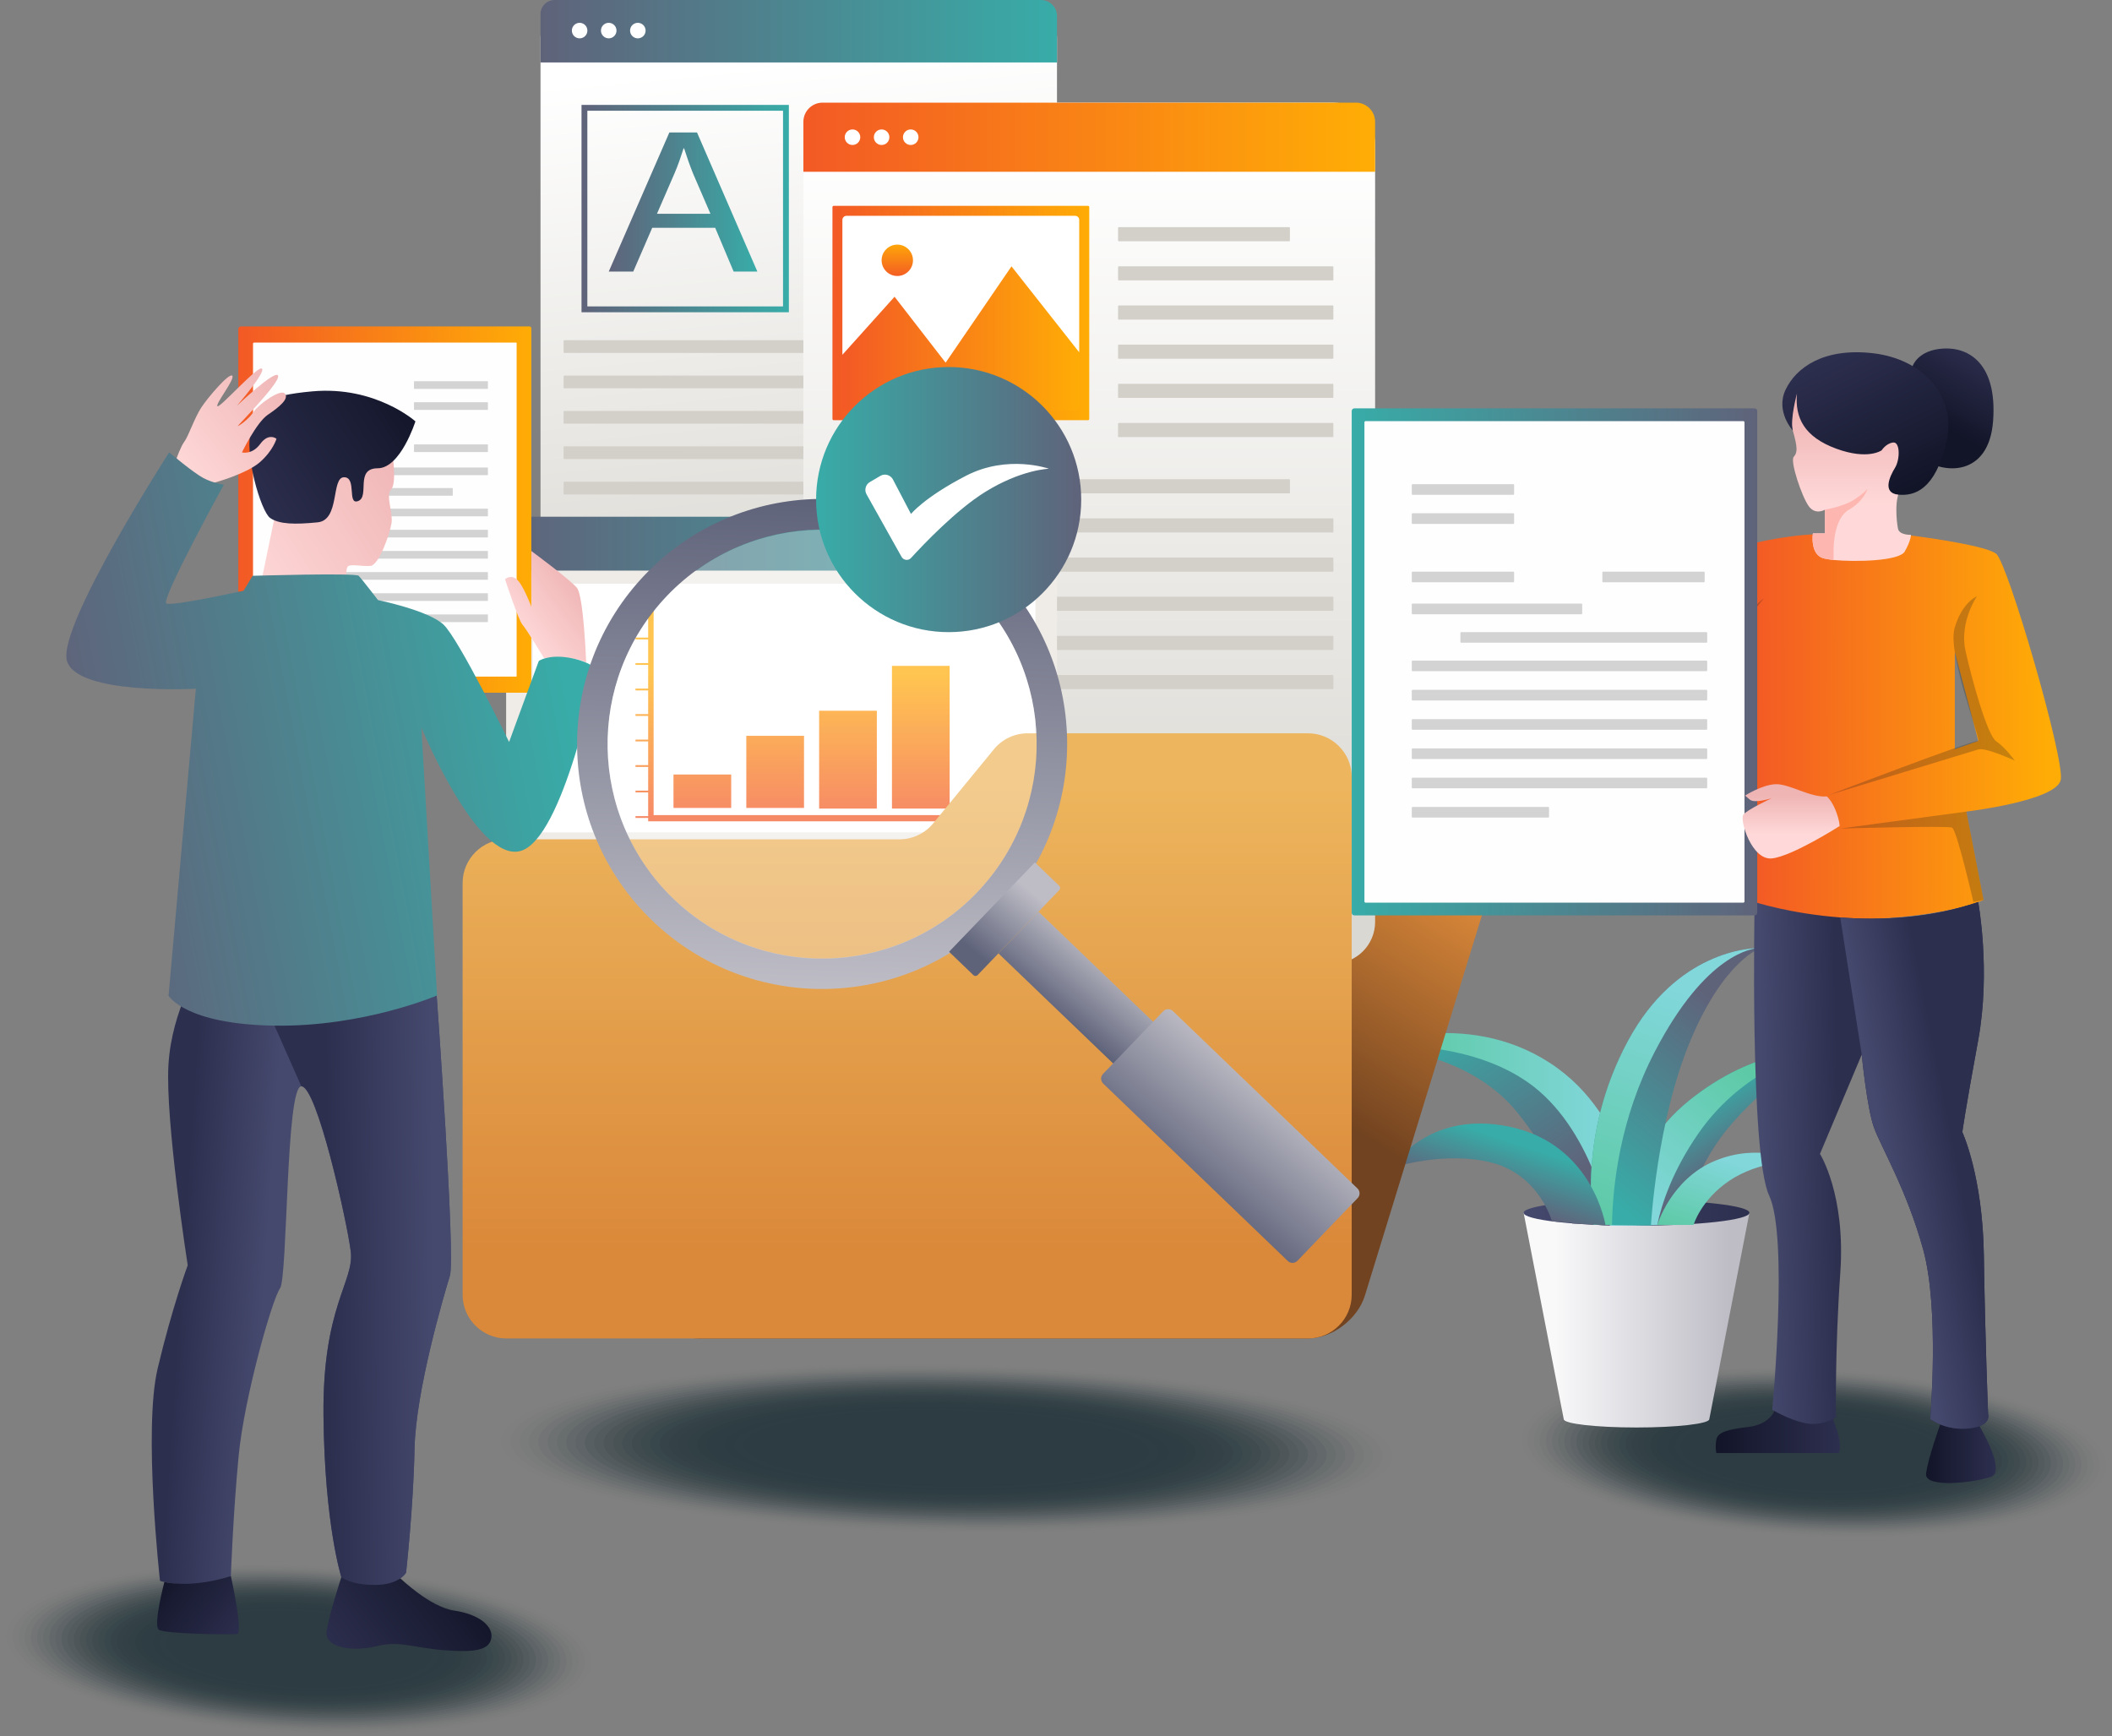 <?xml version="1.0" encoding="utf-8"?>
<!-- Generator: Adobe Illustrator 25.4.1, SVG Export Plug-In . SVG Version: 6.00 Build 0)  -->
<svg version="1.1" id="Layer_1" xmlns="http://www.w3.org/2000/svg" xmlns:xlink="http://www.w3.org/1999/xlink" x="0px" y="0px"
	 viewBox="0 0 2438.96 2004.96" style="enable-background:new 0 0 2438.96 2004.96;" xml:space="preserve">
<rect x="0" y="0" width="2438.96" height="2004.96" fill="#808080" stroke="none"/>
<style type="text/css">
	.st0{opacity:0.7;}
	.st1{opacity:0;fill:#0A2028;}
	.st2{opacity:0.011;fill:#0A2028;}
	.st3{opacity:0.022;fill:#0A2028;}
	.st4{opacity:0.033;fill:#0A2028;}
	.st5{opacity:0.044;fill:#0A2028;}
	.st6{opacity:0.056;fill:#0A2028;}
	.st7{opacity:0.067;fill:#0A2028;}
	.st8{opacity:0.078;fill:#0A2028;}
	.st9{opacity:0.089;fill:#0A2028;}
	.st10{opacity:0.1;fill:#0A2028;}
	.st11{opacity:0.111;fill:#0A2028;}
	.st12{opacity:0.122;fill:#0A2028;}
	.st13{opacity:0.133;fill:#0A2028;}
	.st14{opacity:0.144;fill:#0A2028;}
	.st15{opacity:0.156;fill:#0A2028;}
	.st16{opacity:0.167;fill:#0A2028;}
	.st17{opacity:0.178;fill:#0A2028;}
	.st18{opacity:0.189;fill:#0A2028;}
	.st19{opacity:0.2;fill:#0A2028;}
	.st20{opacity:0.211;fill:#0A2028;}
	.st21{opacity:0.222;fill:#0A2028;}
	.st22{opacity:0.233;fill:#0A2028;}
	.st23{opacity:0.244;fill:#0A2028;}
	.st24{opacity:0.256;fill:#0A2028;}
	.st25{opacity:0.267;fill:#0A2028;}
	.st26{opacity:0.278;fill:#0A2028;}
	.st27{opacity:0.289;fill:#0A2028;}
	.st28{opacity:0.3;fill:#0A2028;}
	.st29{fill:url(#SVGID_1_);}
	.st30{fill:url(#SVGID_00000054966250066046046850000009336037606484971966_);}
	.st31{fill:url(#SVGID_00000111880246222775150400000005539876114559156927_);}
	.st32{fill:url(#SVGID_00000009557799546656576540000004759030087933298856_);}
	.st33{fill:url(#SVGID_00000032639662192615440460000017953722106415219863_);}
	.st34{fill:url(#SVGID_00000091699575668357723970000002504090990655483314_);}
	.st35{fill:url(#SVGID_00000172417754536156592360000011379676952165799346_);}
	.st36{fill:url(#SVGID_00000123433090243184367090000006709833260081291967_);}
	.st37{fill:url(#SVGID_00000070820354140171786120000013445532162623091882_);}
	.st38{fill:url(#SVGID_00000013163354180841749100000001886336791304472982_);}
	.st39{fill:url(#SVGID_00000047776593785665393970000010643901997404279988_);}
	.st40{fill:#D3D0C9;}
	.st41{fill:url(#SVGID_00000124144709530835335200000003112340916530545339_);}
	.st42{fill:url(#SVGID_00000170263161104873605340000005225259581979927473_);}
	.st43{fill:url(#SVGID_00000152970515342715848150000002030416895452446122_);}
	.st44{fill:#FFFFFF;}
	.st45{fill:url(#SVGID_00000097494036194590220050000011628015861248314007_);}
	.st46{fill:url(#SVGID_00000165233398413633077060000009419541511109685675_);}
	.st47{fill:url(#SVGID_00000004506669611508178270000005785497250248905092_);}
	.st48{fill:url(#SVGID_00000102525077930834590540000005711038399894196665_);}
	.st49{fill:url(#SVGID_00000063632213049754748450000017310465192817913017_);}
	.st50{fill:url(#SVGID_00000074415252558739060360000014266854521132264857_);}
	.st51{fill:#EFECE7;}
	.st52{fill:#E2E0DC;}
	.st53{fill:url(#SVGID_00000048500509910970261970000001899209560539585448_);}
	.st54{fill:url(#SVGID_00000085236909017166601480000017305483172598549910_);}
	.st55{fill:url(#SVGID_00000130631792137546094230000008643036531607801755_);}
	.st56{fill:url(#SVGID_00000108304907754183358800000010086724613670289341_);}
	.st57{fill:url(#SVGID_00000052100004425304274560000002043897355726139808_);}
	.st58{fill:url(#SVGID_00000152237992565430528630000011337509970673056434_);}
	.st59{fill:url(#SVGID_00000002352125098638477650000003830336800782659999_);}
	.st60{fill:url(#SVGID_00000018219186192139815830000018351381678996707222_);}
	.st61{fill:url(#SVGID_00000008851793023115592130000001731007203993077414_);}
	.st62{fill:url(#SVGID_00000155114094965027829950000016524795906892379068_);}
	.st63{fill:url(#SVGID_00000019670052005269695180000013326939205868621494_);}
	.st64{fill:url(#SVGID_00000124149096367788448550000001133165636077628328_);}
	.st65{fill:url(#SVGID_00000003820289188327312940000001463822634062891180_);}
	.st66{fill:url(#SVGID_00000173867337437019682290000002532897574069090491_);}
	.st67{fill:url(#SVGID_00000183942665505039611330000014063772817664702094_);}
	.st68{fill:#FEB6B0;}
	.st69{opacity:0.24;fill:#171919;}
	.st70{fill:url(#SVGID_00000104673979592447966110000011995922642450009274_);}
	.st71{fill:#FEFEFE;}
	.st72{fill:#D3D3D3;}
	.st73{fill:url(#SVGID_00000002372000632036296170000017220176045976327056_);}
	.st74{fill:url(#SVGID_00000020377971852933372220000017620199917752036513_);}
	.st75{fill:url(#SVGID_00000092422949351006311820000013380791248269504399_);}
	.st76{fill:url(#SVGID_00000033338940930159275040000005864857118558719365_);}
	.st77{fill:url(#SVGID_00000078018696135907528020000003195807884710614458_);}
	.st78{fill:url(#SVGID_00000141423453645612299980000016903103099179159698_);}
	.st79{fill:url(#SVGID_00000006698372191972468720000008112301222198462863_);}
	.st80{fill:url(#SVGID_00000141446888660076982670000015662155572268696452_);}
	.st81{fill:url(#SVGID_00000168101183376374068260000013328620951000665272_);}
	.st82{fill:url(#SVGID_00000052065921492366461040000001799085805257006229_);}
	.st83{fill:url(#SVGID_00000114759713045219762620000011922238389347868563_);}
	.st84{fill:url(#SVGID_00000047759069075923078920000001096156119412008599_);}
	.st85{fill:url(#SVGID_00000076590771191662006620000002851053104850578065_);}
	.st86{fill:url(#SVGID_00000129195588328397174500000006510193637688825990_);}
	.st87{fill:url(#SVGID_00000018923310232582282330000003580868889167375015_);}
	.st88{opacity:0.3;fill:#FFFFFF;}
	.st89{fill:url(#SVGID_00000065793345139602225150000002179002922853637766_);}
</style>
<g>
</g>
<g>
	<g class="st0">
		
			<ellipse transform="matrix(0.049 -0.999 0.999 0.049 -1574.925 2155.608)" class="st1" cx="344.62" cy="1904.92" rx="98.68" ry="344.96"/>
		
			<ellipse transform="matrix(0.049 -0.999 0.999 0.049 -1574.926 2155.608)" class="st2" cx="344.62" cy="1904.92" rx="96.66" ry="337.88"/>
		
			<ellipse transform="matrix(0.049 -0.999 0.999 0.049 -1574.926 2155.608)" class="st3" cx="344.62" cy="1904.92" rx="94.63" ry="330.8"/>
		
			<ellipse transform="matrix(0.049 -0.999 0.999 0.049 -1574.926 2155.608)" class="st4" cx="344.62" cy="1904.92" rx="92.61" ry="323.72"/>
		
			<ellipse transform="matrix(0.049 -0.999 0.999 0.049 -1574.926 2155.608)" class="st5" cx="344.62" cy="1904.92" rx="90.58" ry="316.64"/>
		
			<ellipse transform="matrix(0.049 -0.999 0.999 0.049 -1574.926 2155.608)" class="st6" cx="344.62" cy="1904.92" rx="88.55" ry="309.55"/>
		
			<ellipse transform="matrix(0.049 -0.999 0.999 0.049 -1574.926 2155.608)" class="st7" cx="344.62" cy="1904.92" rx="86.53" ry="302.47"/>
		
			<ellipse transform="matrix(0.049 -0.999 0.999 0.049 -1574.926 2155.609)" class="st8" cx="344.62" cy="1904.92" rx="84.5" ry="295.39"/>
		
			<ellipse transform="matrix(0.049 -0.999 0.999 0.049 -1574.926 2155.608)" class="st9" cx="344.62" cy="1904.92" rx="82.48" ry="288.31"/>
		
			<ellipse transform="matrix(0.049 -0.999 0.999 0.049 -1574.926 2155.608)" class="st10" cx="344.62" cy="1904.92" rx="80.45" ry="281.23"/>
		
			<ellipse transform="matrix(0.049 -0.999 0.999 0.049 -1574.926 2155.608)" class="st11" cx="344.62" cy="1904.92" rx="78.43" ry="274.15"/>
		
			<ellipse transform="matrix(0.049 -0.999 0.999 0.049 -1574.926 2155.609)" class="st12" cx="344.62" cy="1904.92" rx="76.4" ry="267.07"/>
		
			<ellipse transform="matrix(0.049 -0.999 0.999 0.049 -1574.926 2155.608)" class="st13" cx="344.62" cy="1904.92" rx="74.37" ry="259.99"/>
		
			<ellipse transform="matrix(0.049 -0.999 0.999 0.049 -1574.926 2155.608)" class="st14" cx="344.62" cy="1904.92" rx="72.35" ry="252.91"/>
		
			<ellipse transform="matrix(0.049 -0.999 0.999 0.049 -1574.926 2155.608)" class="st15" cx="344.62" cy="1904.92" rx="70.32" ry="245.83"/>
		
			<ellipse transform="matrix(0.049 -0.999 0.999 0.049 -1574.926 2155.608)" class="st16" cx="344.62" cy="1904.92" rx="68.3" ry="238.75"/>
		
			<ellipse transform="matrix(0.049 -0.999 0.999 0.049 -1574.926 2155.608)" class="st17" cx="344.62" cy="1904.92" rx="66.27" ry="231.67"/>
		
			<ellipse transform="matrix(0.049 -0.999 0.999 0.049 -1574.926 2155.608)" class="st18" cx="344.62" cy="1904.92" rx="64.25" ry="224.58"/>
		
			<ellipse transform="matrix(0.049 -0.999 0.999 0.049 -1574.926 2155.608)" class="st19" cx="344.62" cy="1904.93" rx="62.22" ry="217.5"/>
		
			<ellipse transform="matrix(0.049 -0.999 0.999 0.049 -1574.926 2155.608)" class="st20" cx="344.62" cy="1904.93" rx="60.2" ry="210.42"/>
		
			<ellipse transform="matrix(0.049 -0.999 0.999 0.049 -1574.926 2155.608)" class="st21" cx="344.62" cy="1904.93" rx="58.17" ry="203.34"/>
		
			<ellipse transform="matrix(0.049 -0.999 0.999 0.049 -1574.926 2155.608)" class="st22" cx="344.62" cy="1904.93" rx="56.14" ry="196.26"/>
		
			<ellipse transform="matrix(0.049 -0.999 0.999 0.049 -1574.926 2155.608)" class="st23" cx="344.62" cy="1904.93" rx="54.12" ry="189.18"/>
		
			<ellipse transform="matrix(0.049 -0.999 0.999 0.049 -1574.926 2155.609)" class="st24" cx="344.62" cy="1904.93" rx="52.09" ry="182.1"/>
		
			<ellipse transform="matrix(0.049 -0.999 0.999 0.049 -1574.926 2155.609)" class="st25" cx="344.62" cy="1904.93" rx="50.07" ry="175.02"/>
		
			<ellipse transform="matrix(0.049 -0.999 0.999 0.049 -1574.926 2155.608)" class="st26" cx="344.62" cy="1904.93" rx="48.04" ry="167.94"/>
		
			<ellipse transform="matrix(0.049 -0.999 0.999 0.049 -1574.926 2155.608)" class="st27" cx="344.62" cy="1904.93" rx="46.02" ry="160.86"/>
		
			<ellipse transform="matrix(0.049 -0.999 0.999 0.049 -1574.926 2155.609)" class="st28" cx="344.62" cy="1904.93" rx="43.99" ry="153.78"/>
	</g>
	<g class="st0">
		
			<ellipse transform="matrix(0.049 -0.999 0.999 0.049 315.455 3687.517)" class="st1" cx="2094.34" cy="1678.09" rx="98.68" ry="344.96"/>
		
			<ellipse transform="matrix(0.049 -0.999 0.999 0.049 315.456 3687.517)" class="st2" cx="2094.34" cy="1678.09" rx="96.66" ry="337.88"/>
		
			<ellipse transform="matrix(0.049 -0.999 0.999 0.049 315.456 3687.517)" class="st3" cx="2094.34" cy="1678.09" rx="94.63" ry="330.8"/>
		
			<ellipse transform="matrix(0.049 -0.999 0.999 0.049 315.456 3687.517)" class="st4" cx="2094.34" cy="1678.09" rx="92.61" ry="323.72"/>
		
			<ellipse transform="matrix(0.049 -0.999 0.999 0.049 315.456 3687.518)" class="st5" cx="2094.34" cy="1678.09" rx="90.58" ry="316.64"/>
		
			<ellipse transform="matrix(0.049 -0.999 0.999 0.049 315.456 3687.517)" class="st6" cx="2094.34" cy="1678.09" rx="88.55" ry="309.55"/>
		
			<ellipse transform="matrix(0.049 -0.999 0.999 0.049 315.456 3687.517)" class="st7" cx="2094.34" cy="1678.09" rx="86.53" ry="302.47"/>
		
			<ellipse transform="matrix(0.049 -0.999 0.999 0.049 315.455 3687.517)" class="st8" cx="2094.34" cy="1678.09" rx="84.5" ry="295.39"/>
		
			<ellipse transform="matrix(0.049 -0.999 0.999 0.049 315.455 3687.517)" class="st9" cx="2094.34" cy="1678.09" rx="82.48" ry="288.31"/>
		
			<ellipse transform="matrix(0.049 -0.999 0.999 0.049 315.455 3687.517)" class="st10" cx="2094.34" cy="1678.09" rx="80.45" ry="281.23"/>
		
			<ellipse transform="matrix(0.049 -0.999 0.999 0.049 315.455 3687.517)" class="st11" cx="2094.34" cy="1678.09" rx="78.43" ry="274.15"/>
		
			<ellipse transform="matrix(0.049 -0.999 0.999 0.049 315.455 3687.517)" class="st12" cx="2094.34" cy="1678.09" rx="76.4" ry="267.07"/>
		
			<ellipse transform="matrix(0.049 -0.999 0.999 0.049 315.455 3687.517)" class="st13" cx="2094.34" cy="1678.09" rx="74.37" ry="259.99"/>
		
			<ellipse transform="matrix(0.049 -0.999 0.999 0.049 315.455 3687.517)" class="st14" cx="2094.34" cy="1678.09" rx="72.35" ry="252.91"/>
		
			<ellipse transform="matrix(0.049 -0.999 0.999 0.049 315.455 3687.517)" class="st15" cx="2094.34" cy="1678.09" rx="70.32" ry="245.83"/>
		
			<ellipse transform="matrix(0.049 -0.999 0.999 0.049 315.455 3687.517)" class="st16" cx="2094.34" cy="1678.09" rx="68.3" ry="238.75"/>
		
			<ellipse transform="matrix(0.049 -0.999 0.999 0.049 315.455 3687.517)" class="st17" cx="2094.34" cy="1678.09" rx="66.27" ry="231.66"/>
		
			<ellipse transform="matrix(0.049 -0.999 0.999 0.049 315.454 3687.517)" class="st18" cx="2094.34" cy="1678.09" rx="64.25" ry="224.58"/>
		
			<ellipse transform="matrix(0.049 -0.999 0.999 0.049 315.455 3687.518)" class="st19" cx="2094.34" cy="1678.09" rx="62.22" ry="217.5"/>
		
			<ellipse transform="matrix(0.049 -0.999 0.999 0.049 315.454 3687.517)" class="st20" cx="2094.34" cy="1678.09" rx="60.2" ry="210.42"/>
		
			<ellipse transform="matrix(0.049 -0.999 0.999 0.049 315.455 3687.518)" class="st21" cx="2094.34" cy="1678.09" rx="58.17" ry="203.34"/>
		
			<ellipse transform="matrix(0.049 -0.999 0.999 0.049 315.455 3687.518)" class="st22" cx="2094.34" cy="1678.09" rx="56.14" ry="196.26"/>
		
			<ellipse transform="matrix(0.049 -0.999 0.999 0.049 315.455 3687.518)" class="st23" cx="2094.34" cy="1678.09" rx="54.12" ry="189.18"/>
		
			<ellipse transform="matrix(0.049 -0.999 0.999 0.049 315.454 3687.517)" class="st24" cx="2094.34" cy="1678.09" rx="52.09" ry="182.1"/>
		
			<ellipse transform="matrix(0.049 -0.999 0.999 0.049 315.455 3687.518)" class="st25" cx="2094.34" cy="1678.09" rx="50.07" ry="175.02"/>
		
			<ellipse transform="matrix(0.049 -0.999 0.999 0.049 315.454 3687.517)" class="st26" cx="2094.34" cy="1678.09" rx="48.04" ry="167.94"/>
		
			<ellipse transform="matrix(0.049 -0.999 0.999 0.049 315.454 3687.517)" class="st27" cx="2094.34" cy="1678.09" rx="46.02" ry="160.86"/>
		
			<ellipse transform="matrix(0.049 -0.999 0.999 0.049 315.454 3687.517)" class="st28" cx="2094.34" cy="1678.09" rx="43.99" ry="153.78"/>
	</g>
	<g class="st0">
		
			<ellipse transform="matrix(0.017 -1 1 0.017 -598.878 2737.206)" class="st1" cx="1092.94" cy="1673.24" rx="98.87" ry="525.38"/>
		
			<ellipse transform="matrix(0.017 -1 1 0.017 -598.878 2737.206)" class="st2" cx="1092.94" cy="1673.24" rx="96.84" ry="514.6"/>
		
			<ellipse transform="matrix(0.017 -1 1 0.017 -598.878 2737.206)" class="st3" cx="1092.94" cy="1673.24" rx="94.81" ry="503.81"/>
		
			<ellipse transform="matrix(0.017 -1 1 0.017 -598.878 2737.207)" class="st4" cx="1092.94" cy="1673.24" rx="92.78" ry="493.03"/>
		
			<ellipse transform="matrix(0.017 -1 1 0.017 -598.878 2737.207)" class="st5" cx="1092.94" cy="1673.24" rx="90.75" ry="482.24"/>
		
			<ellipse transform="matrix(0.017 -1 1 0.017 -598.877 2737.207)" class="st6" cx="1092.94" cy="1673.24" rx="88.72" ry="471.46"/>
		
			<ellipse transform="matrix(0.017 -1 1 0.017 -598.878 2737.207)" class="st7" cx="1092.94" cy="1673.24" rx="86.69" ry="460.68"/>
		
			<ellipse transform="matrix(0.017 -1 1 0.017 -598.878 2737.207)" class="st8" cx="1092.94" cy="1673.24" rx="84.66" ry="449.89"/>
		
			<ellipse transform="matrix(0.017 -1 1 0.017 -598.878 2737.207)" class="st9" cx="1092.94" cy="1673.24" rx="82.63" ry="439.11"/>
		
			<ellipse transform="matrix(0.017 -1 1 0.017 -598.878 2737.207)" class="st10" cx="1092.94" cy="1673.24" rx="80.6" ry="428.32"/>
		
			<ellipse transform="matrix(0.017 -1 1 0.017 -598.878 2737.207)" class="st11" cx="1092.94" cy="1673.24" rx="78.58" ry="417.54"/>
		
			<ellipse transform="matrix(0.017 -1 1 0.017 -598.878 2737.207)" class="st12" cx="1092.94" cy="1673.24" rx="76.55" ry="406.75"/>
		
			<ellipse transform="matrix(0.017 -1 1 0.017 -598.878 2737.207)" class="st13" cx="1092.94" cy="1673.24" rx="74.52" ry="395.97"/>
		
			<ellipse transform="matrix(0.017 -1 1 0.017 -598.878 2737.207)" class="st14" cx="1092.94" cy="1673.24" rx="72.49" ry="385.19"/>
		
			<ellipse transform="matrix(0.017 -1 1 0.017 -598.878 2737.207)" class="st15" cx="1092.94" cy="1673.24" rx="70.46" ry="374.4"/>
		
			<ellipse transform="matrix(0.017 -1 1 0.017 -598.878 2737.207)" class="st16" cx="1092.94" cy="1673.24" rx="68.43" ry="363.62"/>
		
			<ellipse transform="matrix(0.017 -1 1 0.017 -598.878 2737.207)" class="st17" cx="1092.94" cy="1673.24" rx="66.4" ry="352.83"/>
		
			<ellipse transform="matrix(0.017 -1 1 0.017 -598.878 2737.207)" class="st18" cx="1092.94" cy="1673.24" rx="64.37" ry="342.05"/>
		
			<ellipse transform="matrix(0.017 -1 1 0.017 -598.878 2737.207)" class="st19" cx="1092.94" cy="1673.24" rx="62.34" ry="331.26"/>
		
			<ellipse transform="matrix(0.017 -1 1 0.017 -598.878 2737.207)" class="st20" cx="1092.94" cy="1673.24" rx="60.31" ry="320.48"/>
		
			<ellipse transform="matrix(0.017 -1 1 0.017 -598.878 2737.207)" class="st21" cx="1092.94" cy="1673.24" rx="58.28" ry="309.69"/>
		
			<ellipse transform="matrix(0.017 -1 1 0.017 -598.878 2737.207)" class="st22" cx="1092.94" cy="1673.24" rx="56.25" ry="298.91"/>
		
			<ellipse transform="matrix(0.017 -1 1 0.017 -598.878 2737.207)" class="st23" cx="1092.94" cy="1673.24" rx="54.22" ry="288.13"/>
		
			<ellipse transform="matrix(0.017 -1 1 0.017 -598.878 2737.207)" class="st24" cx="1092.94" cy="1673.24" rx="52.19" ry="277.34"/>
		
			<ellipse transform="matrix(0.017 -1 1 0.017 -598.878 2737.207)" class="st25" cx="1092.94" cy="1673.24" rx="50.16" ry="266.56"/>
		
			<ellipse transform="matrix(0.017 -1 1 0.017 -598.878 2737.207)" class="st26" cx="1092.94" cy="1673.24" rx="48.13" ry="255.77"/>
		
			<ellipse transform="matrix(0.017 -1 1 0.017 -598.878 2737.207)" class="st27" cx="1092.94" cy="1673.24" rx="46.1" ry="244.99"/>
		
			<ellipse transform="matrix(0.017 -1 1 0.017 -598.878 2737.208)" class="st28" cx="1092.94" cy="1673.24" rx="44.07" ry="234.2"/>
	</g>
	<g>
		<g>
			<g>
				
					<linearGradient id="SVGID_1_" gradientUnits="userSpaceOnUse" x1="442.433" y1="1524.564" x2="643.921" y2="1524.564" gradientTransform="matrix(-1 0 0 1 2438.962 0)">
					<stop  offset="0" style="stop-color:#BEBDC6"/>
					<stop  offset="1" style="stop-color:#F9F9FA"/>
				</linearGradient>
				<path class="st29" d="M2020.26,1400.59l-46.34,238.36c0,5.29-37.63,9.59-84.04,9.59s-84.04-4.29-84.04-9.59l-46.35-238.36
					H2020.26z"/>
				
					<linearGradient id="SVGID_00000047027844011081853530000011085417592771216811_" gradientUnits="userSpaceOnUse" x1="418.705" y1="1400.592" x2="679.483" y2="1400.592" gradientTransform="matrix(-1 0 0 1 2438.962 0)">
					<stop  offset="0" style="stop-color:#2D2F4F"/>
					<stop  offset="1" style="stop-color:#45496D"/>
				</linearGradient>
				
					<ellipse style="fill:url(#SVGID_00000047027844011081853530000011085417592771216811_);" cx="1889.87" cy="1400.59" rx="130.39" ry="14.87"/>
				
					<linearGradient id="SVGID_00000037691088904535135450000004527123680529851545_" gradientUnits="userSpaceOnUse" x1="780.065" y1="1181.449" x2="653.444" y2="1376.147" gradientTransform="matrix(-1 0 0 1 2438.962 0)">
					<stop  offset="0" style="stop-color:#38ACA8"/>
					<stop  offset="1" style="stop-color:#5F637A"/>
				</linearGradient>
				<path style="fill:url(#SVGID_00000037691088904535135450000004527123680529851545_);" d="M1578.41,1208.77
					c0,0,113.64-0.1,174.81,77.24c63.49,80.27,62.36,126.97,62.36,126.97l43.54,2.48c0,0,31.27-23.91,0-77
					S1704.22,1172.89,1578.41,1208.77z"/>
				
					<linearGradient id="SVGID_00000073000267961453869450000005227757467261028267_" gradientUnits="userSpaceOnUse" x1="577.433" y1="1304.256" x2="818.076" y2="1304.256" gradientTransform="matrix(-1 0 0 1 2438.962 0)">
					<stop  offset="0" style="stop-color:#82D7DB"/>
					<stop  offset="1" style="stop-color:#5DC9A5"/>
				</linearGradient>
				<path style="fill:url(#SVGID_00000073000267961453869450000005227757467261028267_);" d="M1889.87,1415.46
					c0,0-1.62-124.27-100.54-188.26c-98.92-64-210.92-18.43-210.92-18.43s108.36-12.11,184.72,40.25s95.99,166.44,95.99,166.44
					H1889.87z"/>
				
					<linearGradient id="SVGID_00000003100279393946122170000015028469594102680734_" gradientUnits="userSpaceOnUse" x1="479.292" y1="1272.312" x2="433.286" y2="1343.052" gradientTransform="matrix(-1 0 0 1 2438.962 0)">
					<stop  offset="0" style="stop-color:#38ACA8"/>
					<stop  offset="1" style="stop-color:#5F637A"/>
				</linearGradient>
				<path style="fill:url(#SVGID_00000003100279393946122170000015028469594102680734_);" d="M1880.25,1415.44l33.53-0.68l31.4-0.68
					c0,0,4.78-49.49,41.98-100.43c37.29-50.94,107.17-99.5,107.17-99.5s-66.47-5.38-143.78,56.92
					C1873.34,1333.35,1880.25,1415.44,1880.25,1415.44z"/>
				
					<linearGradient id="SVGID_00000015321827620663635830000015706752825186897565_" gradientUnits="userSpaceOnUse" x1="543.658" y1="1392.173" x2="415.542" y2="1238.298" gradientTransform="matrix(-1 0 0 1 2438.962 0)">
					<stop  offset="0" style="stop-color:#82D7DB"/>
					<stop  offset="1" style="stop-color:#5DC9A5"/>
				</linearGradient>
				<path style="fill:url(#SVGID_00000015321827620663635830000015706752825186897565_);" d="M1880.25,1415.44l33.53-0.68
					c5.29-25.17,17.92-63.14,47.7-106.07c53.5-77.22,132.86-94.55,132.86-94.55s-66.47-5.38-143.78,56.92
					C1873.34,1333.35,1880.25,1415.44,1880.25,1415.44z"/>
				
					<linearGradient id="SVGID_00000145750835336038869000000016864870381005839754_" gradientUnits="userSpaceOnUse" x1="599.056" y1="1368.638" x2="437.015" y2="1174.016" gradientTransform="matrix(-1 0 0 1 2438.962 0)">
					<stop  offset="0" style="stop-color:#38ACA8"/>
					<stop  offset="1" style="stop-color:#5F637A"/>
				</linearGradient>
				<path style="fill:url(#SVGID_00000145750835336038869000000016864870381005839754_);" d="M1840.4,1414.33l21.16,0.26l44.97,0.6
					c0,0,6.57-120.23,45.57-213.41c39-93.27,81.06-107,81.06-107s-0.34,0-1.11,0c-10.58,0-95.91,3.24-151.97,107.09
					C1820.34,1312.7,1840.4,1414.33,1840.4,1414.33z"/>
				
					<linearGradient id="SVGID_00000044885127860828647230000001362651939196000936_" gradientUnits="userSpaceOnUse" x1="483.534" y1="1141.541" x2="575.507" y2="1419.457" gradientTransform="matrix(-1 0 0 1 2438.962 0)">
					<stop  offset="0" style="stop-color:#82D7DB"/>
					<stop  offset="1" style="stop-color:#5DC9A5"/>
				</linearGradient>
				<path style="fill:url(#SVGID_00000044885127860828647230000001362651939196000936_);" d="M1840.4,1414.33l21.16,0.26
					c0.77-45.99,9.22-122.88,49.66-200.53c58.79-112.89,112.47-119.04,120.83-119.29c-10.58,0-95.91,3.24-151.97,107.09
					C1820.34,1312.7,1840.4,1414.33,1840.4,1414.33z"/>
				
					<linearGradient id="SVGID_00000031925125550966318390000018343372048579510148_" gradientUnits="userSpaceOnUse" x1="688.151" y1="1320.334" x2="710.759" y2="1388.649" gradientTransform="matrix(-1 0 0 1 2438.962 0)">
					<stop  offset="0" style="stop-color:#38ACA8"/>
					<stop  offset="1" style="stop-color:#5F637A"/>
				</linearGradient>
				<path style="fill:url(#SVGID_00000031925125550966318390000018343372048579510148_);" d="M1854.11,1415.18
					c0,0-14.43-93.49-110.21-113.86c-95.78-20.38-137.22,47.55-137.22,47.55s61.14-20.38,116.16-6.11
					c55.02,14.27,69.32,67.68,69.32,67.68L1854.11,1415.18z"/>
				
					<linearGradient id="SVGID_00000062880991667192770250000010798594626663774633_" gradientUnits="userSpaceOnUse" x1="433.916" y1="1341.588" x2="464.499" y2="1434.003" gradientTransform="matrix(-1 0 0 1 2438.962 0)">
					<stop  offset="0" style="stop-color:#82D7DB"/>
					<stop  offset="1" style="stop-color:#5DC9A5"/>
				</linearGradient>
				<path style="fill:url(#SVGID_00000062880991667192770250000010798594626663774633_);" d="M1913.78,1414.75
					c0,0,15.82-53.19,66.84-74.23c51.02-21.05,91.84,0,91.84,0s-42.09,0.64-75.26,22.96c-33.16,22.32-41.45,51.1-41.45,51.1
					L1913.78,1414.75z"/>
			</g>
			<g>
				<g>
					
						<linearGradient id="SVGID_00000054966006447330348390000000943724016920063671_" gradientUnits="userSpaceOnUse" x1="1553.117" y1="72.746" x2="1489.339" y2="729.283" gradientTransform="matrix(-1 0 0 1 2438.962 0)">
						<stop  offset="0" style="stop-color:#FFFFFF"/>
						<stop  offset="1" style="stop-color:#DAD8D2"/>
					</linearGradient>
					<path style="fill:url(#SVGID_00000054966006447330348390000000943724016920063671_);" d="M624.19,43.5v811.13
						c0,24.04,19.46,43.5,43.5,43.5h509.43c24.04,0,43.5-19.46,43.5-43.5V43.5c0-24.04-19.46-43.5-43.5-43.5H667.69
						C643.65,0,624.19,19.46,624.19,43.5z"/>
					<g>
						<path class="st40" d="M953.17,144.63h177.86c0.39,0,0.71-0.32,0.71-0.71V130.6c0-0.39-0.32-0.71-0.71-0.71H953.17
							c-0.39,0-0.71,0.32-0.71,0.71v13.32C952.46,144.31,952.78,144.63,953.17,144.63z"/>
						<path class="st40" d="M953.17,185.48h223.19c0.39,0,0.71-0.32,0.71-0.71v-13.32c0-0.39-0.32-0.71-0.71-0.71H953.17
							c-0.39,0-0.71,0.32-0.71,0.71v13.32C952.46,185.16,952.78,185.48,953.17,185.48z"/>
						<path class="st40" d="M953.17,226.32h223.19c0.39,0,0.71-0.32,0.71-0.71V212.3c0-0.39-0.32-0.71-0.71-0.71H953.17
							c-0.39,0-0.71,0.32-0.71,0.71v13.32C952.46,226.01,952.78,226.32,953.17,226.32z"/>
						<path class="st40" d="M953.17,267.17h223.19c0.39,0,0.71-0.32,0.71-0.71v-13.32c0-0.39-0.32-0.71-0.71-0.71H953.17
							c-0.39,0-0.71,0.32-0.71,0.71v13.32C952.46,266.86,952.78,267.17,953.17,267.17z"/>
						<path class="st40" d="M953.17,308.02h223.19c0.39,0,0.71-0.32,0.71-0.71V294c0-0.39-0.32-0.71-0.71-0.71H953.17
							c-0.39,0-0.71,0.32-0.71,0.71v13.32C952.46,307.71,952.78,308.02,953.17,308.02z"/>
						<path class="st40" d="M953.17,348.87h223.19c0.39,0,0.71-0.32,0.71-0.71v-13.32c0-0.39-0.32-0.71-0.71-0.71H953.17
							c-0.39,0-0.71,0.32-0.71,0.71v13.32C952.46,348.56,952.78,348.87,953.17,348.87z"/>
					</g>
					<g>
						<path class="st40" d="M651.54,407.61h479.5c0.39,0,0.71-0.32,0.71-0.71v-13.32c0-0.39-0.32-0.71-0.71-0.71h-479.5
							c-0.39,0-0.71,0.32-0.71,0.71v13.32C650.83,407.29,651.15,407.61,651.54,407.61z"/>
						<path class="st40" d="M651.54,448.46h524.83c0.39,0,0.71-0.32,0.71-0.71v-13.32c0-0.39-0.32-0.71-0.71-0.71H651.54
							c-0.39,0-0.71,0.32-0.71,0.71v13.32C650.83,448.14,651.15,448.46,651.54,448.46z"/>
						<path class="st40" d="M651.54,489.31h524.83c0.39,0,0.71-0.32,0.71-0.71v-13.32c0-0.39-0.32-0.71-0.71-0.71H651.54
							c-0.39,0-0.71,0.32-0.71,0.71v13.32C650.83,488.99,651.15,489.31,651.54,489.31z"/>
						<path class="st40" d="M651.54,530.16h524.82c0.39,0,0.71-0.32,0.71-0.71v-13.32c0-0.39-0.32-0.71-0.71-0.71H651.54
							c-0.39,0-0.71,0.32-0.71,0.71v13.32C650.83,529.84,651.15,530.16,651.54,530.16z"/>
						<path class="st40" d="M651.54,571.01h524.83c0.39,0,0.71-0.32,0.71-0.71v-13.32c0-0.39-0.32-0.71-0.71-0.71H651.54
							c-0.39,0-0.71,0.32-0.71,0.71v13.32C650.83,570.69,651.15,571.01,651.54,571.01z"/>
						<path class="st40" d="M651.54,611.85h524.83c0.39,0,0.71-0.32,0.71-0.71v-13.32c0-0.39-0.32-0.71-0.71-0.71H651.54
							c-0.39,0-0.71,0.32-0.71,0.71v13.32C650.83,611.54,651.15,611.85,651.54,611.85z"/>
					</g>
					
						<linearGradient id="SVGID_00000159464876399336654270000009555182703127011220_" gradientUnits="userSpaceOnUse" x1="1218.345" y1="36.061" x2="1814.776" y2="36.061" gradientTransform="matrix(-1 0 0 1 2438.962 0)">
						<stop  offset="0" style="stop-color:#38ACA8"/>
						<stop  offset="1" style="stop-color:#5F637A"/>
					</linearGradient>
					<path style="fill:url(#SVGID_00000159464876399336654270000009555182703127011220_);" d="M624.19,16.29v55.83h596.43V18.49
						c0-10.21-8.28-18.49-18.49-18.49H640.48C631.48,0,624.19,7.29,624.19,16.29z"/>
					<g>
						
							<linearGradient id="SVGID_00000140010610675132934250000009324100029382673573_" gradientUnits="userSpaceOnUse" x1="1564.347" y1="233.318" x2="1735.992" y2="233.318" gradientTransform="matrix(-1 0 0 1 2438.962 0)">
							<stop  offset="0" style="stop-color:#38ACA8"/>
							<stop  offset="1" style="stop-color:#5F637A"/>
						</linearGradient>
						<path style="fill:url(#SVGID_00000140010610675132934250000009324100029382673573_);" d="M753.19,263.11l-21.91,50.53h-28.3
							l70-160.64h31.95l69.69,160.64h-27.39l-21.31-50.53H753.19z M820.44,246.9l-20.08-46.48c-3.96-9.77-7.3-19.54-10.35-29.08
							h-0.61c-3.04,9.29-6.08,18.83-10.65,29.31l-20.08,46.24H820.44z"/>
					</g>
					<g>
						
							<linearGradient id="SVGID_00000070107926007726609310000004397747568733666233_" gradientUnits="userSpaceOnUse" x1="1527.972" y1="240.875" x2="1767.414" y2="240.875" gradientTransform="matrix(-1 0 0 1 2438.962 0)">
							<stop  offset="0" style="stop-color:#38ACA8"/>
							<stop  offset="1" style="stop-color:#5F637A"/>
						</linearGradient>
						<path style="fill:url(#SVGID_00000070107926007726609310000004397747568733666233_);" d="M671.55,121.15h239.44V360.6H671.55
							V121.15z M904.25,127.89H678.28v225.97h225.97V127.89z"/>
					</g>
					<circle class="st44" cx="669.36" cy="35.32" r="8.97"/>
					<circle class="st44" cx="702.97" cy="35.32" r="8.97"/>
					<circle class="st44" cx="736.58" cy="35.32" r="8.97"/>
				</g>
				
					<linearGradient id="SVGID_00000031909183501846530770000016360027549140624271_" gradientUnits="userSpaceOnUse" x1="1327.391" y1="1156.513" x2="1486.328" y2="903.777">
					<stop  offset="0" style="stop-color:#724320"/>
					<stop  offset="1" style="stop-color:#DA8839"/>
				</linearGradient>
				<path style="fill:url(#SVGID_00000031909183501846530770000016360027549140624271_);" d="M1349.31,1055.21l95.82-83.96
					c13.13-11.51,29.53-18.18,44.67-18.18h203.02c27.89,0,43.67,22.22,35.23,49.63l-151.81,493.38
					c-8.43,27.41-37.88,49.63-65.78,49.63H806.51c-27.89,0-43.67-22.22-35.23-49.63l114.79-373.06
					c8.43-27.41,37.88-49.63,65.78-49.63h352.8C1319.78,1073.39,1336.18,1066.72,1349.31,1055.21z"/>
				<g>
					
						<linearGradient id="SVGID_00000092444064906114079130000000736903591773711010_" gradientUnits="userSpaceOnUse" x1="1181.092" y1="175.549" x2="1181.092" y2="1037.362" gradientTransform="matrix(-1 0 0 1 2438.962 0)">
						<stop  offset="0" style="stop-color:#FFFFFF"/>
						<stop  offset="1" style="stop-color:#DAD8D2"/>
					</linearGradient>
					<path style="fill:url(#SVGID_00000092444064906114079130000000736903591773711010_);" d="M927.75,166.69v897.91
						c0,26.61,21.54,48.16,48.16,48.16h563.93c26.61,0,48.16-21.54,48.16-48.16V166.69c0-26.61-21.54-48.16-48.16-48.16H975.9
						C949.29,118.54,927.75,140.08,927.75,166.69z"/>
					
						<linearGradient id="SVGID_00000079467192185157462330000014236602405290534040_" gradientUnits="userSpaceOnUse" x1="1181.091" y1="361.485" x2="1477.637" y2="361.485" gradientTransform="matrix(-1 0 0 1 2438.962 0)">
						<stop  offset="0" style="stop-color:#FFAC06"/>
						<stop  offset="1" style="stop-color:#F35925"/>
					</linearGradient>
					<path style="fill:url(#SVGID_00000079467192185157462330000014236602405290534040_);" d="M962.74,485.26h293.73
						c0.78,0,1.41-0.63,1.41-1.41V239.12c0-0.78-0.63-1.41-1.41-1.41H962.74c-0.78,0-1.41,0.63-1.41,1.41v244.73
						C961.33,484.63,961.96,485.26,962.74,485.26z"/>
					
						<linearGradient id="SVGID_00000034050073988552804940000010348558892838866828_" gradientUnits="userSpaceOnUse" x1="1192.67" y1="361.513" x2="1466.168" y2="361.513" gradientTransform="matrix(-1 0 0 1 2438.962 0)">
						<stop  offset="0" style="stop-color:#FFAC06"/>
						<stop  offset="1" style="stop-color:#F35925"/>
					</linearGradient>
					<path style="fill:url(#SVGID_00000034050073988552804940000010348558892838866828_);" d="M972.79,253.97v215.09
						c0,2.53,2.19,4.72,4.72,4.72h264.05c2.65,0,4.72-2.19,4.72-4.72V253.97c0-2.65-2.07-4.72-4.72-4.72H977.52
						C974.98,249.25,972.79,251.32,972.79,253.97z"/>
					<path class="st44" d="M972.79,253.97v155.76l60.25-67.05l58.98,76.15l76.06-111.23l78.2,99.25V253.97
						c0-2.65-2.07-4.72-4.72-4.72H977.52C974.98,249.25,972.79,251.32,972.79,253.97z"/>
					
						<linearGradient id="SVGID_00000122690761421875620410000003083709303721720732_" gradientUnits="userSpaceOnUse" x1="1402.749" y1="279.096" x2="1402.749" y2="321.082" gradientTransform="matrix(-1 0 0 1 2438.962 0)">
						<stop  offset="0" style="stop-color:#FFAC06"/>
						<stop  offset="1" style="stop-color:#F35925"/>
					</linearGradient>
					<circle style="fill:url(#SVGID_00000122690761421875620410000003083709303721720732_);" cx="1036.21" cy="300.61" r="18.12"/>
					<g>
						<path class="st40" d="M1291.86,278.64h197.04c0.39,0,0.71-0.32,0.71-0.71v-14.89c0-0.39-0.32-0.71-0.71-0.71h-197.04
							c-0.39,0-0.71,0.32-0.71,0.71v14.89C1291.15,278.32,1291.47,278.64,1291.86,278.64z"/>
						<path class="st40" d="M1291.86,323.86h247.22c0.39,0,0.71-0.32,0.71-0.71v-14.89c0-0.39-0.32-0.71-0.71-0.71h-247.22
							c-0.39,0-0.71,0.32-0.71,0.71v14.89C1291.15,323.54,1291.47,323.86,1291.86,323.86z"/>
						<path class="st40" d="M1291.86,369.08h247.22c0.39,0,0.71-0.32,0.71-0.71v-14.89c0-0.39-0.32-0.71-0.71-0.71h-247.22
							c-0.39,0-0.71,0.32-0.71,0.71v14.89C1291.15,368.76,1291.47,369.08,1291.86,369.08z"/>
						<path class="st40" d="M1291.86,414.3h247.22c0.39,0,0.71-0.32,0.71-0.71V398.7c0-0.39-0.32-0.71-0.71-0.71h-247.22
							c-0.39,0-0.71,0.32-0.71,0.71v14.89C1291.15,413.98,1291.47,414.3,1291.86,414.3z"/>
						<path class="st40" d="M1291.86,459.52h247.22c0.39,0,0.71-0.32,0.71-0.71v-14.89c0-0.39-0.32-0.71-0.71-0.71h-247.22
							c-0.39,0-0.71,0.32-0.71,0.71v14.89C1291.15,459.2,1291.47,459.52,1291.86,459.52z"/>
						<path class="st40" d="M1291.86,504.74h247.22c0.39,0,0.71-0.32,0.71-0.71v-14.89c0-0.39-0.32-0.71-0.71-0.71h-247.22
							c-0.39,0-0.71,0.32-0.71,0.71v14.89C1291.15,504.42,1291.47,504.74,1291.86,504.74z"/>
					</g>
					<g>
						<path class="st40" d="M957.96,569.75h530.95c0.39,0,0.71-0.32,0.71-0.71v-14.89c0-0.39-0.32-0.71-0.71-0.71H957.96
							c-0.39,0-0.71,0.32-0.71,0.71v14.89C957.25,569.43,957.57,569.75,957.96,569.75z"/>
						<path class="st40" d="M957.96,614.97h581.13c0.39,0,0.71-0.32,0.71-0.71v-14.89c0-0.39-0.32-0.71-0.71-0.71H957.96
							c-0.39,0-0.71,0.32-0.71,0.71v14.89C957.25,614.65,957.57,614.97,957.96,614.97z"/>
						<path class="st40" d="M957.96,660.19h581.13c0.39,0,0.71-0.32,0.71-0.71v-14.89c0-0.39-0.32-0.71-0.71-0.71H957.96
							c-0.39,0-0.71,0.32-0.71,0.71v14.89C957.25,659.87,957.57,660.19,957.96,660.19z"/>
						<path class="st40" d="M957.96,705.41h581.13c0.39,0,0.71-0.32,0.71-0.71v-14.89c0-0.39-0.32-0.71-0.71-0.71H957.96
							c-0.39,0-0.71,0.32-0.71,0.71v14.89C957.25,705.09,957.57,705.41,957.96,705.41z"/>
						<path class="st40" d="M957.96,750.63h581.13c0.39,0,0.71-0.32,0.71-0.71v-14.89c0-0.39-0.32-0.71-0.71-0.71H957.96
							c-0.39,0-0.71,0.32-0.71,0.71v14.89C957.25,750.31,957.57,750.63,957.96,750.63z"/>
						<path class="st40" d="M957.96,795.85h581.13c0.39,0,0.71-0.32,0.71-0.71v-14.89c0-0.39-0.32-0.71-0.71-0.71H957.96
							c-0.39,0-0.71,0.32-0.71,0.71v14.89C957.25,795.53,957.57,795.85,957.96,795.85z"/>
					</g>
					
						<linearGradient id="SVGID_00000000200439281690215000000007899777004895678125_" gradientUnits="userSpaceOnUse" x1="863.564" y1="158.457" x2="1514.971" y2="158.457" gradientTransform="matrix(-1 0 0 1 2438.962 0)">
						<stop  offset="0" style="stop-color:#FFAC06"/>
						<stop  offset="1" style="stop-color:#F35925"/>
					</linearGradient>
					<path style="fill:url(#SVGID_00000000200439281690215000000007899777004895678125_);" d="M927.75,140.71v57.67h660.24v-57.67
						c0-12.24-9.93-22.17-22.17-22.17h-615.9C937.68,118.54,927.75,128.46,927.75,140.71z"/>
					<g>
						<circle class="st44" cx="984.48" cy="158.46" r="8.97"/>
						<circle class="st44" cx="1018.09" cy="158.46" r="8.97"/>
						<circle class="st44" cx="1051.71" cy="158.46" r="8.97"/>
					</g>
				</g>
				<g>
					<path class="st51" d="M584.48,634.26v699.95c0,20.75,20.76,37.54,46.4,37.54h543.35c25.64,0,46.4-16.79,46.4-37.54V634.26
						c0-20.75-20.76-37.54-46.4-37.54H630.87C605.23,596.72,584.48,613.52,584.48,634.26z"/>
					
						<rect x="615.34" y="992.19" transform="matrix(-1 -1.224647e-16 1.224647e-16 -1 1811.028 2241.589)" class="st44" width="580.36" height="257.2"/>
					<rect x="615.34" y="674.09" class="st44" width="580.36" height="287.19"/>
					<g>
						<path class="st52" d="M665.04,1049.16h450.08c0.34,0,0.62-0.28,0.62-0.62v-9.94c0-0.34-0.28-0.62-0.62-0.62H665.04
							c-0.34,0-0.62,0.28-0.62,0.62v9.94C664.41,1048.88,664.69,1049.16,665.04,1049.16z"/>
						<path class="st52" d="M665.04,1080.18h492.62c0.34,0,0.62-0.28,0.62-0.62v-9.94c0-0.34-0.28-0.62-0.62-0.62H665.04
							c-0.34,0-0.62,0.28-0.62,0.62v9.94C664.41,1079.9,664.69,1080.18,665.04,1080.18z"/>
						<path class="st52" d="M665.04,1111.2h492.62c0.34,0,0.62-0.28,0.62-0.62v-9.94c0-0.34-0.28-0.62-0.62-0.62H665.04
							c-0.34,0-0.62,0.28-0.62,0.62v9.94C664.41,1110.92,664.69,1111.2,665.04,1111.2z"/>
						<path class="st52" d="M665.04,1142.22h492.62c0.34,0,0.62-0.28,0.62-0.62v-9.94c0-0.34-0.28-0.62-0.62-0.62H665.04
							c-0.34,0-0.62,0.28-0.62,0.62v9.94C664.41,1141.94,664.69,1142.22,665.04,1142.22z"/>
						<path class="st52" d="M665.04,1173.23h492.62c0.34,0,0.62-0.28,0.62-0.62v-9.94c0-0.34-0.28-0.62-0.62-0.62H665.04
							c-0.34,0-0.62,0.28-0.62,0.62v9.94C664.41,1172.95,664.69,1173.23,665.04,1173.23z"/>
						<path class="st52" d="M665.04,1204.25h492.62c0.34,0,0.62-0.28,0.62-0.62v-9.94c0-0.34-0.28-0.62-0.62-0.62H665.04
							c-0.34,0-0.62,0.28-0.62,0.62v9.94C664.41,1203.97,664.69,1204.25,665.04,1204.25z"/>
					</g>
					
						<linearGradient id="SVGID_00000139273980769966300950000000160369973870327994_" gradientUnits="userSpaceOnUse" x1="1218.345" y1="627.842" x2="1854.486" y2="627.842" gradientTransform="matrix(-1 0 0 1 2438.962 0)">
						<stop  offset="0" style="stop-color:#38ACA8"/>
						<stop  offset="1" style="stop-color:#5F637A"/>
					</linearGradient>
					<path style="fill:url(#SVGID_00000139273980769966300950000000160369973870327994_);" d="M584.48,604.66v54.3h636.14v-54.3
						c0-4.38-4.39-7.94-9.81-7.94H594.29C588.87,596.72,584.48,600.28,584.48,604.66z"/>
					<g>
						
							<linearGradient id="SVGID_00000115484054717492474280000008660560860419467687_" gradientUnits="userSpaceOnUse" x1="1207.899" y1="778.39" x2="1207.899" y2="941.905" gradientTransform="matrix(1 0 0 1 -279.427 0)">
							<stop  offset="0" style="stop-color:#FFAC06"/>
							<stop  offset="1" style="stop-color:#F35925"/>
						</linearGradient>
						<polygon style="fill:url(#SVGID_00000115484054717492474280000008660560860419467687_);" points="754.8,941.34 754.8,691.14 
							748.51,691.14 748.51,706.88 733.89,706.88 733.89,708.95 748.51,708.95 748.51,736.33 733.89,736.33 733.89,738.41 
							748.51,738.41 748.51,765.79 733.89,765.79 733.89,767.86 748.51,767.86 748.51,795.24 733.89,795.24 733.89,797.32 
							748.51,797.32 748.51,824.7 733.89,824.7 733.89,826.77 748.51,826.77 748.51,854.15 733.89,854.15 733.89,856.22 
							748.51,856.22 748.51,883.6 733.89,883.6 733.89,885.68 748.51,885.68 748.51,913.06 733.89,913.06 733.89,915.13 
							748.51,915.13 748.51,942.51 733.89,942.51 733.89,944.59 748.51,944.59 748.51,944.93 748.51,944.93 748.51,948.51 
							1123.05,948.51 1123.05,941.34 						"/>
						
							<linearGradient id="SVGID_00000130634005431662779950000004720579343368049801_" gradientUnits="userSpaceOnUse" x1="1090.487" y1="778.39" x2="1090.487" y2="941.905" gradientTransform="matrix(1 0 0 1 -279.427 0)">
							<stop  offset="0" style="stop-color:#FFAC06"/>
							<stop  offset="1" style="stop-color:#F35925"/>
						</linearGradient>
						
							<rect x="777.75" y="894.43" style="fill:url(#SVGID_00000130634005431662779950000004720579343368049801_);" width="66.63" height="38.62"/>
						
							<linearGradient id="SVGID_00000181056718548527371650000001634807952003743104_" gradientUnits="userSpaceOnUse" x1="1174.586" y1="778.39" x2="1174.586" y2="941.905" gradientTransform="matrix(1 0 0 1 -279.427 0)">
							<stop  offset="0" style="stop-color:#FFAC06"/>
							<stop  offset="1" style="stop-color:#F35925"/>
						</linearGradient>
						
							<rect x="861.85" y="849.77" style="fill:url(#SVGID_00000181056718548527371650000001634807952003743104_);" width="66.63" height="83.28"/>
						
							<linearGradient id="SVGID_00000133493034420394002880000009132516363994363305_" gradientUnits="userSpaceOnUse" x1="1258.685" y1="778.391" x2="1258.685" y2="941.905" gradientTransform="matrix(1 0 0 1 -279.427 0)">
							<stop  offset="0" style="stop-color:#FFAC06"/>
							<stop  offset="1" style="stop-color:#F35925"/>
						</linearGradient>
						
							<rect x="945.95" y="820.8" style="fill:url(#SVGID_00000133493034420394002880000009132516363994363305_);" width="66.63" height="113"/>
						
							<linearGradient id="SVGID_00000003784916517636306330000013408786195038707606_" gradientUnits="userSpaceOnUse" x1="1342.783" y1="778.39" x2="1342.783" y2="941.905" gradientTransform="matrix(1 0 0 1 -279.427 0)">
							<stop  offset="0" style="stop-color:#FFAC06"/>
							<stop  offset="1" style="stop-color:#F35925"/>
						</linearGradient>
						
							<rect x="1030.04" y="768.98" style="fill:url(#SVGID_00000003784916517636306330000013408786195038707606_);" width="66.63" height="164.81"/>
					</g>
				</g>
				
					<linearGradient id="SVGID_00000176032383448660934090000006920417640752650399_" gradientUnits="userSpaceOnUse" x1="1047.598" y1="907.443" x2="1047.598" y2="1449.818">
					<stop  offset="0" style="stop-color:#EDB55D"/>
					<stop  offset="1" style="stop-color:#DA8839"/>
				</linearGradient>
				<path style="fill:url(#SVGID_00000176032383448660934090000006920417640752650399_);" d="M1077.73,950.79l69.98-85.43
					c9.59-11.71,23.93-18.5,39.07-18.5h323.67c27.89,0,50.51,22.61,50.51,50.51v597.85c0,27.89-22.61,50.51-50.51,50.51H584.74
					c-27.89,0-50.51-22.61-50.51-50.51V1019.8c0-27.89,22.61-50.51,50.51-50.51h453.92C1053.8,969.3,1068.14,962.5,1077.73,950.79z"
					/>
			</g>
			<g>
				
					<linearGradient id="SVGID_00000136413463089593959950000000566809309120551316_" gradientUnits="userSpaceOnUse" x1="134.124" y1="1678.087" x2="214.741" y2="1678.087" gradientTransform="matrix(-1 0 0 1 2438.962 0)">
					<stop  offset="0" style="stop-color:#2D2F4F"/>
					<stop  offset="0.995" style="stop-color:#121528"/>
				</linearGradient>
				<path style="fill:url(#SVGID_00000136413463089593959950000000566809309120551316_);" d="M2284.89,1645.17
					c0,0,32.49,53.43,14.54,60.17c-17.95,6.73-77.04,13.84-75.17-3.37c1.87-17.2,16.85-58.48,16.85-58.48
					S2262.13,1651.94,2284.89,1645.17z"/>
				
					<linearGradient id="SVGID_00000030479616601903426820000000099620319389230007_" gradientUnits="userSpaceOnUse" x1="314.143" y1="1651.763" x2="457.617" y2="1651.763" gradientTransform="matrix(-1 0 0 1 2438.962 0)">
					<stop  offset="0" style="stop-color:#2D2F4F"/>
					<stop  offset="0.995" style="stop-color:#121528"/>
				</linearGradient>
				<path style="fill:url(#SVGID_00000030479616601903426820000000099620319389230007_);" d="M2049.29,1629.07
					c0,0-5.59,15.96-30.08,18.81c-24.49,2.86-35.51,6.12-37.14,14.69c-1.63,8.57,0,15.51,0,15.51h141.47c0,0,4.23-8.16-2.71-27.75
					s-6.53-24.9-6.53-24.9S2083.04,1641.69,2049.29,1629.07z"/>
				
					<linearGradient id="SVGID_00000114067503104568692280000007408486886874140076_" gradientUnits="userSpaceOnUse" x1="150.172" y1="403.483" x2="199.81" y2="490.97" gradientTransform="matrix(-1 0 0 1 2438.962 0)">
					<stop  offset="0" style="stop-color:#2D2F4F"/>
					<stop  offset="0.995" style="stop-color:#121528"/>
				</linearGradient>
				<path style="fill:url(#SVGID_00000114067503104568692280000007408486886874140076_);" d="M2208.71,422.81
					c0,0,5.83-18.58,35.45-20.3c29.62-1.72,62.24,17.6,57.52,83.28c-4.72,65.68-58.38,61.81-81.99,43.35
					C2196.08,510.68,2208.71,422.81,2208.71,422.81z"/>
				
					<linearGradient id="SVGID_00000003807341068003590200000000026639192233124543_" gradientUnits="userSpaceOnUse" x1="2363.748" y1="837.711" x2="2022.254" y2="839.27">
					<stop  offset="0" style="stop-color:#FFAC06"/>
					<stop  offset="1" style="stop-color:#F35925"/>
				</linearGradient>
				<path style="fill:url(#SVGID_00000003807341068003590200000000026639192233124543_);" d="M1740.81,839.75v60.65h186.4
					c23.76,0,45.19-14.08,54.67-35.85l23.56-54.12c0,0,0,0,6.66,16.21c6.66,16.28,0,207.07,0,207.07s39.15,30.7,137.84,27.95
					c98.69-2.82,140.66-22.32,140.66-22.32l-19.85-102.06c0,0,104.67-12.43,109.06-36.88c4.47-24.45-61.11-249.66-74.44-260.72
					c-13.25-11.06-104.27-22.04-104.27-22.04s-57.9-4.46-115.59,0c-38.81,3.02-82.07,14.49-90.38,17.72
					c-20.67,8.17-82.76,177.54-90.11,194.23C1897.61,846.27,1740.81,839.75,1740.81,839.75z M2257.43,752.86l27.2,102.81l-27.2,9.55
					V752.86z"/>
				
					<linearGradient id="SVGID_00000120550158271705890380000007096497813472571300_" gradientUnits="userSpaceOnUse" x1="315.497" y1="1346.248" x2="403.092" y2="1347.661" gradientTransform="matrix(-1 0 0 1 2438.962 0)">
					<stop  offset="0" style="stop-color:#2D2F4F"/>
					<stop  offset="1" style="stop-color:#45496D"/>
				</linearGradient>
				<path style="fill:url(#SVGID_00000120550158271705890380000007096497813472571300_);" d="M2043.01,1380.62
					c22.58,47.96,3.61,247.38,3.61,247.38s17.16,10.7,37.03,15.36c19.87,4.66,36.59-6.35,36.59-6.35s-1.4-76.91,4.96-167.19
					c6.36-90.29-23.48-137.24-23.48-137.24l48.23-114.63c0,0,5.96,61.42,14.09,84c8.12,22.58,37.93,72.25,56.9,141.16
					c18.97,68.91,8.13,195.59,8.13,195.59s17.16,13.69,44.25,10.98c27.1-2.71,22.58-16.26,22.58-16.26s-3.61-91.22-4.9-183.35
					c-1.29-92.12-24.9-142.7-24.9-142.7s3.61-26.2,18.35-106.16c14.74-79.96,0-159.5,0-159.5
					c-55.97,19.18-113.09,21.35-159.32,17.81c-57.99-4.43-98.85-17.81-98.85-17.81S2020.43,1332.66,2043.01,1380.62z"/>
				
					<linearGradient id="SVGID_00000012430834717012258210000010028344189482667930_" gradientUnits="userSpaceOnUse" x1="178.323" y1="1342.697" x2="257.442" y2="1358.239" gradientTransform="matrix(-1 0 0 1 2438.962 0)">
					<stop  offset="0" style="stop-color:#2D2F4F"/>
					<stop  offset="1" style="stop-color:#45496D"/>
				</linearGradient>
				<path style="fill:url(#SVGID_00000012430834717012258210000010028344189482667930_);" d="M2125.13,1059.52l24.82,158.43
					c0,0,5.96,61.42,14.09,84c8.12,22.58,37.93,72.25,56.9,141.16c18.97,68.91,8.13,195.59,8.13,195.59s17.16,13.69,44.25,10.98
					c27.1-2.71,22.58-16.26,22.58-16.26s-3.61-91.22-4.9-183.35c-1.29-92.12-24.9-142.7-24.9-142.7s3.61-26.2,18.35-106.16
					c14.74-79.96,0-159.5,0-159.5C2228.48,1060.89,2171.36,1063.06,2125.13,1059.52z"/>
				
					<linearGradient id="SVGID_00000029728335349836539270000008829384448774430373_" gradientUnits="userSpaceOnUse" x1="301.377" y1="584.637" x2="301.377" y2="473.703" gradientTransform="matrix(-1 0 0 1 2438.962 0)">
					<stop  offset="0" style="stop-color:#FFD9D9"/>
					<stop  offset="1" style="stop-color:#EFB4B4"/>
				</linearGradient>
				<path style="fill:url(#SVGID_00000029728335349836539270000008829384448774430373_);" d="M2070.34,497.17
					c5.56,19.51,5.56,25.48,1.1,30.36c-4.53,4.88,9.34,46.08,17.24,56.94c7.55,10.51,17.99,4.6,18.68,4.19
					c0.07-0.07,0.07-0.07,0.07-0.07v27.4h-13.87c0,0-3.78,24.31,12.36,28.85c2.54,0.69,6.52,1.3,11.33,1.85
					c25.55,2.47,76.03,1.3,82.35-9.75c7.49-13.12,7.14-19.3,7.14-19.3s-13.53,0.62-14.97-7.28c-1.51-7.9-4.88-35.99,4.46-47.6
					c9.34-11.61,11.61-79.46-3.02-95.6c-14.56-16.07-47.05-24.31-55.36-22.11c-8.31,2.27-64.56,5.63-64.56,5.63
					S2064.71,477.66,2070.34,497.17z"/>
				
					<linearGradient id="SVGID_00000160888292650004756100000009319012439176333484_" gradientUnits="userSpaceOnUse" x1="319.564" y1="404.922" x2="238.281" y2="568.728" gradientTransform="matrix(-1 0 0 1 2438.962 0)">
					<stop  offset="0" style="stop-color:#2D2F4F"/>
					<stop  offset="0.995" style="stop-color:#121528"/>
				</linearGradient>
				<path style="fill:url(#SVGID_00000160888292650004756100000009319012439176333484_);" d="M2070.31,497.16
					c0,0-20.24-22.11-8.25-47.22c11.99-25.11,43.47-48.72,101.19-41.97c57.72,6.75,96.79,49.81,84.51,102.47
					c-12.9,55.33-36.94,62.66-55.68,60.79s-9.72-21.22-3.72-30.97c6-9.74,6-30.36-2.25-29.23c-8.25,1.12-13.12,8.99-13.12,8.99
					s-15.74,11.62-52.47-1.87c-36.73-13.49-47.97-35.6-45.35-63.71C2075.18,454.44,2066.99,484.18,2070.31,497.16z"/>
				<path class="st68" d="M2105.92,644.83c2.54,0.69,6.52,1.3,11.33,1.85c0.21-2.34,0.27-4.74,0.21-7.01
					c-0.34-10.16,0.62-41.14,17.79-51.1c16.14-9.27,20.95-22.39,21.43-24.04c-0.48,0.55-4.67,5.56-15.86,12.77
					c-12.02,7.69-33.38,11.26-33.38,11.26v27.4h-13.87C2093.56,615.98,2089.78,640.3,2105.92,644.83z"/>
				<path class="st69" d="M2282.89,688.63c0,0-20.33,30.05-13.17,62.67c7.16,32.62,25.19,97.87,35.49,104.74
					c10.3,6.87,21.46,22.32,21.46,22.32s-33.48-15.45-42.07-12.88c-8.59,2.58-172.7,52.66-172.7,52.66s168.41-64.53,172.7-62.49
					c4.29,2.04-36.06-100.06-27.47-130.11C2265.72,695.5,2282.89,688.63,2282.89,688.63z"/>
				<path class="st69" d="M1860.86,900.39h66.35c23.76,0,45.19-14.08,54.67-35.85l23.56-54.12c0,0,1.1-26.26-5.77-46.87
					c-6.66-19.99,34.07-69.13,37.02-72.09c-2.06,0.69-8.4,5.95-32.99,33.97c-25.82,29.12-14.12,53.49-8.97,66.81
					c5.15,13.32-21.44,58-36.89,79.43C1942.39,893.11,1860.86,900.39,1860.86,900.39z"/>
				<path class="st69" d="M2270.75,937.27l-145.63,19.59c0,0,123.59-3.54,129.13-1.08c5.55,2.47,24.65,85.93,24.65,85.93l11.69-2.38
					L2270.75,937.27z"/>
				<g>
					
						<linearGradient id="SVGID_00000082327448043814155900000012156607028272621451_" gradientUnits="userSpaceOnUse" x1="107.101" y1="764.381" x2="575.409" y2="764.381" gradientTransform="matrix(1 0 0 1 1453.861 0)">
						<stop  offset="0" style="stop-color:#38ACA8"/>
						<stop  offset="1" style="stop-color:#5F637A"/>
					</linearGradient>
					<path style="fill:url(#SVGID_00000082327448043814155900000012156607028272621451_);" d="M1560.96,1054.12V474.64
						c0-1.67,1.35-3.02,3.02-3.02h462.28c1.67,0,3.02,1.35,3.02,3.02v579.47c0,1.67-1.35,3.02-3.02,3.02h-462.28
						C1562.31,1057.13,1560.96,1055.78,1560.96,1054.12z"/>
					<path class="st71" d="M2013.21,1042.43h-436.2c-0.75,0-1.35-0.61-1.35-1.35V487.68c0-0.75,0.61-1.35,1.35-1.35h436.2
						c0.75,0,1.35,0.61,1.35,1.35v553.39C2014.57,1041.83,2013.96,1042.43,2013.21,1042.43z"/>
					<g>
						<path class="st72" d="M1747.67,571.42h-116.51c-0.45,0-0.83-0.37-0.83-0.83v-10.61c0-0.45,0.37-0.83,0.83-0.83h116.51
							c0.45,0,0.83,0.37,0.83,0.83v10.61C1748.49,571.05,1748.12,571.42,1747.67,571.42z"/>
						<path class="st72" d="M1747.67,605.06h-116.51c-0.45,0-0.83-0.37-0.83-0.83v-10.61c0-0.45,0.37-0.83,0.83-0.83h116.51
							c0.45,0,0.83,0.37,0.83,0.83v10.61C1748.49,604.68,1748.12,605.06,1747.67,605.06z"/>
						<path class="st72" d="M1747.67,672.45h-116.51c-0.45,0-0.83-0.37-0.83-0.83v-10.61c0-0.45,0.37-0.83,0.83-0.83h116.51
							c0.45,0,0.83,0.37,0.83,0.83v10.61C1748.49,672.08,1748.12,672.45,1747.67,672.45z"/>
						<path class="st72" d="M1826.31,709.35h-195.15c-0.45,0-0.83-0.37-0.83-0.83v-10.61c0-0.45,0.37-0.83,0.83-0.83h195.15
							c0.45,0,0.83,0.37,0.83,0.83v10.61C1827.14,708.97,1826.77,709.35,1826.31,709.35z"/>
						<path class="st72" d="M1970.66,742.25h-283.33c-0.45,0-0.83-0.37-0.83-0.83v-10.61c0-0.45,0.37-0.83,0.83-0.83h283.33
							c0.45,0,0.83,0.37,0.83,0.83v10.61C1971.49,741.87,1971.12,742.25,1970.66,742.25z"/>
						<path class="st72" d="M1970.66,775.15h-339.5c-0.45,0-0.83-0.37-0.83-0.83v-10.61c0-0.45,0.37-0.83,0.83-0.83h339.5
							c0.45,0,0.83,0.37,0.83,0.83v10.61C1971.49,774.77,1971.12,775.15,1970.66,775.15z"/>
						<path class="st72" d="M1970.66,808.95h-339.5c-0.45,0-0.83-0.37-0.83-0.83v-10.61c0-0.45,0.37-0.83,0.83-0.83h339.5
							c0.45,0,0.83,0.37,0.83,0.83v10.61C1971.49,808.58,1971.12,808.95,1970.66,808.95z"/>
						<path class="st72" d="M1970.66,842.76h-339.5c-0.45,0-0.83-0.37-0.83-0.83v-10.61c0-0.45,0.37-0.83,0.83-0.83h339.5
							c0.45,0,0.83,0.37,0.83,0.83v10.61C1971.49,842.39,1971.12,842.76,1970.66,842.76z"/>
						<path class="st72" d="M1970.66,876.56h-339.5c-0.45,0-0.83-0.37-0.83-0.83v-10.61c0-0.45,0.37-0.83,0.83-0.83h339.5
							c0.45,0,0.83,0.37,0.83,0.83v10.61C1971.49,876.19,1971.12,876.56,1970.66,876.56z"/>
						<path class="st72" d="M1970.66,910.37h-339.5c-0.45,0-0.83-0.37-0.83-0.83v-10.61c0-0.45,0.37-0.83,0.83-0.83h339.5
							c0.45,0,0.83,0.37,0.83,0.83v10.61C1971.49,910,1971.12,910.37,1970.66,910.37z"/>
						<path class="st72" d="M1788.04,944.18h-156.88c-0.45,0-0.83-0.37-0.83-0.83v-10.61c0-0.45,0.37-0.83,0.83-0.83h156.88
							c0.45,0,0.83,0.37,0.83,0.83v10.61C1788.87,943.8,1788.49,944.18,1788.04,944.18z"/>
						<path class="st72" d="M1967.75,672.45h-116.51c-0.45,0-0.83-0.37-0.83-0.83v-10.61c0-0.45,0.37-0.83,0.83-0.83h116.51
							c0.45,0,0.83,0.37,0.83,0.83v10.61C1968.58,672.08,1968.21,672.45,1967.75,672.45z"/>
					</g>
				</g>
				
					<linearGradient id="SVGID_00000034783436073490656860000001553100456988812957_" gradientUnits="userSpaceOnUse" x1="370.535" y1="964.744" x2="370.535" y2="917.867" gradientTransform="matrix(-1 0 0 1 2438.962 0)">
					<stop  offset="0" style="stop-color:#FFD9D9"/>
					<stop  offset="1" style="stop-color:#EFB4B4"/>
				</linearGradient>
				<path style="fill:url(#SVGID_00000034783436073490656860000001553100456988812957_);" d="M2109.67,919.75
					c0,0,5.41,4.36,10,15.81c4.6,11.45,4.78,18.35,4.78,18.35s-55.02,35.14-78.34,37.44c-23.32,2.3-37.44-44.66-32.84-50.57
					c4.6-5.91,32.84-19.05,32.84-19.05s-19.7,6.48-25.29,1.76c-5.58-4.72-5.58-4.72-5.58-4.72s19.38-12.48,35.14-13.14
					C2066.14,904.97,2090.8,921.39,2109.67,919.75z"/>
			</g>
			<g>
				<g>
					
						<linearGradient id="SVGID_00000075155070169719872530000017495806805898293905_" gradientUnits="userSpaceOnUse" x1="1825.386" y1="588.483" x2="2163.748" y2="588.483" gradientTransform="matrix(-1 0 0 1 2438.962 0)">
						<stop  offset="0" style="stop-color:#FFAC06"/>
						<stop  offset="1" style="stop-color:#F35925"/>
					</linearGradient>
					<path style="fill:url(#SVGID_00000075155070169719872530000017495806805898293905_);" d="M613.58,797.98V379.22
						c0-1.25-1.01-2.26-2.26-2.26H278.23c-1.67,0-3.02,1.35-3.02,3.02v417.01c0,1.67,1.35,3.02,3.02,3.02h333.32
						C612.67,800,613.58,799.1,613.58,797.98z"/>
					<path class="st71" d="M293.53,781.35h302.73c0.2,0,0.36-0.16,0.36-0.36V396.21c0-0.33-0.27-0.6-0.6-0.6H293.53
						c-0.75,0-1.35,0.61-1.35,1.35V780C292.17,780.74,292.78,781.35,293.53,781.35z"/>
					<g>
						<path class="st72" d="M478.52,449.07h84.49c0.24,0,0.44-0.2,0.44-0.44v-7.97c0-0.24-0.2-0.44-0.44-0.44h-84.49
							c-0.24,0-0.44,0.2-0.44,0.44v7.97C478.08,448.87,478.28,449.07,478.52,449.07z"/>
						<path class="st72" d="M478.52,473.37h84.49c0.24,0,0.44-0.2,0.44-0.44v-7.97c0-0.24-0.2-0.44-0.44-0.44h-84.49
							c-0.24,0-0.44,0.2-0.44,0.44v7.97C478.08,473.17,478.28,473.37,478.52,473.37z"/>
						<path class="st72" d="M478.52,522.06h84.49c0.24,0,0.44-0.2,0.44-0.44v-7.97c0-0.24-0.2-0.44-0.44-0.44h-84.49
							c-0.24,0-0.44,0.2-0.44,0.44v7.97C478.08,521.86,478.28,522.06,478.52,522.06z"/>
						<path class="st72" d="M421.7,548.72h141.31c0.24,0,0.44-0.2,0.44-0.44v-7.97c0-0.24-0.2-0.44-0.44-0.44H421.7
							c-0.24,0-0.44,0.2-0.44,0.44v7.97C421.26,548.52,421.46,548.72,421.7,548.72z"/>
						<path class="st72" d="M317.4,572.49h205.02c0.24,0,0.44-0.2,0.44-0.44v-7.97c0-0.24-0.2-0.44-0.44-0.44H317.4
							c-0.24,0-0.44,0.2-0.44,0.44v7.97C316.96,572.29,317.16,572.49,317.4,572.49z"/>
						<path class="st72" d="M317.4,596.26h245.61c0.24,0,0.44-0.2,0.44-0.44v-7.97c0-0.24-0.2-0.44-0.44-0.44H317.4
							c-0.24,0-0.44,0.2-0.44,0.44v7.97C316.96,596.06,317.16,596.26,317.4,596.26z"/>
						<path class="st72" d="M317.4,620.69h245.61c0.24,0,0.44-0.2,0.44-0.44v-7.97c0-0.24-0.2-0.44-0.44-0.44H317.4
							c-0.24,0-0.44,0.2-0.44,0.44v7.97C316.96,620.49,317.16,620.69,317.4,620.69z"/>
						<path class="st72" d="M317.4,645.11h245.61c0.24,0,0.44-0.2,0.44-0.44v-7.97c0-0.24-0.2-0.44-0.44-0.44H317.4
							c-0.24,0-0.44,0.2-0.44,0.44v7.97C316.96,644.91,317.16,645.11,317.4,645.11z"/>
						<path class="st72" d="M317.4,669.54h245.61c0.24,0,0.44-0.2,0.44-0.44v-7.97c0-0.24-0.2-0.44-0.44-0.44H317.4
							c-0.24,0-0.44,0.2-0.44,0.44v7.97C316.96,669.34,317.16,669.54,317.4,669.54z"/>
						<path class="st72" d="M317.4,693.96h245.61c0.24,0,0.44-0.2,0.44-0.44v-7.97c0-0.24-0.2-0.44-0.44-0.44H317.4
							c-0.24,0-0.44,0.2-0.44,0.44v7.97C316.96,693.76,317.16,693.96,317.4,693.96z"/>
						<path class="st72" d="M449.35,718.39h113.66c0.24,0,0.44-0.2,0.44-0.44v-7.97c0-0.24-0.2-0.44-0.44-0.44H449.35
							c-0.24,0-0.44,0.2-0.44,0.44v7.97C448.91,718.19,449.11,718.39,449.35,718.39z"/>
						<path class="st72" d="M319.51,522.06h84.49c0.24,0,0.44-0.2,0.44-0.44v-7.97c0-0.24-0.2-0.44-0.44-0.44h-84.49
							c-0.24,0-0.44,0.2-0.44,0.44v7.97C319.06,521.86,319.26,522.06,319.51,522.06z"/>
					</g>
				</g>
				
					<linearGradient id="SVGID_00000047746674426817503550000006778393831023942031_" gradientUnits="userSpaceOnUse" x1="2212.825" y1="733.756" x2="2016.003" y2="581.574" gradientTransform="matrix(-0.996 -0.091 -0.091 0.996 2538.988 132.038)">
					<stop  offset="0" style="stop-color:#FFD9D9"/>
					<stop  offset="1" style="stop-color:#EFB4B4"/>
				</linearGradient>
				<path style="fill:url(#SVGID_00000047746674426817503550000006778393831023942031_);" d="M453.35,524.83
					c0,0,4.95,33.76-1.68,40.38c-6.62,6.62,2.38,26.71,0.46,38.97c-1.92,12.27-14.44,48.34-24.16,49.31
					c-9.72,0.98-24.23-2.75-26.59,1.05c-2.35,3.8-1.56,17.12-1.56,17.12L299.3,683.53l24.23-117.16l51.8-66.32L453.35,524.83z"/>
				
					<linearGradient id="SVGID_00000004530075592344945430000007321753261042166148_" gradientUnits="userSpaceOnUse" x1="2229.776" y1="1471.725" x2="2132.864" y2="1478.186" gradientTransform="matrix(-1 0 0 1 2438.962 0)">
					<stop  offset="0" style="stop-color:#2D2F4F"/>
					<stop  offset="1" style="stop-color:#45496D"/>
				</linearGradient>
				<path style="fill:url(#SVGID_00000004530075592344945430000007321753261042166148_);" d="M212.49,1830.39
					c30.93,3.87,54.12-10.31,54.12-10.31s2.58-72.17,9.03-139.18c6.44-67.02,38.66-180.43,47.68-192.94
					c9.02-12.51,6.67-233.46,24.69-233.46c18.02,0,52.63,155.76,57.05,190.56c4.42,34.8-32.79,63.55-31.5,189.85
					c1.29,126.29,20.64,186.46,20.64,186.46s10.31,9.02,38.66,9.02c28.35,0,36.09-14.18,36.09-14.18s8.47-75.8,9.76-142.81
					c1.29-67.02,34.05-178.08,40.8-199.99s-15.52-327.88-15.52-327.88l-215.1-24.42l-56.87-6.46c0,0-33.71,50.75-37.5,115.19
					c-3.79,64.44,22.26,231.39,22.26,231.39s-17.98,48.35-34.74,119.23c-16.75,70.88,2.68,244.73,2.68,244.73
					S181.56,1826.52,212.49,1830.39z"/>
				
					<linearGradient id="SVGID_00000054946680513869658190000010655433432968415144_" gradientUnits="userSpaceOnUse" x1="2210.32" y1="644.478" x2="2025.348" y2="501.459" gradientTransform="matrix(-0.996 -0.091 -0.091 0.996 2538.988 132.038)">
					<stop  offset="0" style="stop-color:#2D2F4F"/>
					<stop  offset="0.995" style="stop-color:#121528"/>
				</linearGradient>
				<path style="fill:url(#SVGID_00000054946680513869658190000010655433432968415144_);" d="M479.73,486.61
					c0,0-17.06,54.12-43.57,54.18c-26.52,0.07-9.01,32.36-22.38,37.76c-13.37,5.4-1.33-27.48-16.46-27.4
					c-15.13,0.08-4.49,49.49-30.48,52.07c-25.99,2.57-44.15,2.39-54.84-5c-10.69-7.39-30.96-75.88-21.62-103.45
					c9.33-27.57,13.84-27.14,13.84-27.14s0.67-10.7,56.73-15.69C433.84,445.47,479.73,486.61,479.73,486.61z"/>
				
					<linearGradient id="SVGID_00000096026107502178176300000001615083816139839671_" gradientUnits="userSpaceOnUse" x1="2235.508" y1="545.222" x2="2097.159" y2="438.251" gradientTransform="matrix(-1 0 0 1 2438.962 0)">
					<stop  offset="0" style="stop-color:#FFD9D9"/>
					<stop  offset="1" style="stop-color:#EFB4B4"/>
				</linearGradient>
				<path style="fill:url(#SVGID_00000096026107502178176300000001615083816139839671_);" d="M248.04,557.3
					c0,0,36.96-10.2,52.24-23.67c15.28-13.48,19-26.91,19-26.91s-8.94-7.38-18.63,5.82c-9.69,13.2-21.24,9.89-21.24,9.89
					s16.77-34.54,29.81-43.37c13.04-8.83,24.97-18.52,19.75-24.48c-5.22-5.96-30.73,12.75-36.32,21.28
					c-5.59,8.54-16.22,15.61-18.08,16.35c-1.86,0.75,49.18-50.15,46.58-58.26c-2.61-8.11-47.69,34.78-47.69,34.78
					s33.5-38.58,29.05-42.95c-4.45-4.37-48.79,45.93-51.4,43.33c-2.61-2.61,20.49-31.19,17.14-35.16
					c-3.35-3.97-27.95,24.72-35.77,36.65c-7.82,11.92-14.9,33.16-19.38,39.12c-4.47,5.96-9.18,19.72-9.18,19.72
					S230.08,557.94,248.04,557.3z"/>
				
					<linearGradient id="SVGID_00000116228374845416952280000004201185982200267418_" gradientUnits="userSpaceOnUse" x1="1837.233" y1="734.466" x2="1764.266" y2="678.048" gradientTransform="matrix(-1 0 0 1 2438.962 0)">
					<stop  offset="0" style="stop-color:#FFD9D9"/>
					<stop  offset="1" style="stop-color:#EFB4B4"/>
				</linearGradient>
				<path style="fill:url(#SVGID_00000116228374845416952280000004201185982200267418_);" d="M676.9,765.27
					c0,0-2.85-76.98-10.69-86.45c-7.84-9.47-52.59-42.47-52.59-42.47v64.46c0,0-9.8-26.57-17.31-32.12
					c-7.51-5.55-13.07,0.33-13.07,0.33s15.35,47.04,20.25,52.59c4.9,5.55,25.06,38.91,25.06,38.91S662.76,756.66,676.9,765.27z"/>
				
					<linearGradient id="SVGID_00000170974954026910182050000000787418509148086460_" gradientUnits="userSpaceOnUse" x1="2046.425" y1="1927.337" x2="1904.562" y2="1817.649" gradientTransform="matrix(-1 0 0 1 2438.962 0)">
					<stop  offset="0" style="stop-color:#2D2F4F"/>
					<stop  offset="0.995" style="stop-color:#121528"/>
				</linearGradient>
				<path style="fill:url(#SVGID_00000170974954026910182050000000787418509148086460_);" d="M462.37,1822.73
					c0,0,34.49,33.33,62.15,37.28c27.65,3.95,45.15,17.5,42.89,31.6c-2.26,14.11-18.62,16.93-54.74,14.11
					c-36.12-2.82-50.79-11.29-78.45-4.52c-27.65,6.77-59.82,1.69-57-17.5c2.82-19.19,16.98-62.34,16.98-62.34
					S437.47,1830.03,462.37,1822.73z"/>
				
					<linearGradient id="SVGID_00000070116144875741923600000003165010863446192773_" gradientUnits="userSpaceOnUse" x1="2060.606" y1="1475.572" x2="1937.852" y2="1474.28" gradientTransform="matrix(-1 0 0 1 2438.962 0)">
					<stop  offset="0" style="stop-color:#2D2F4F"/>
					<stop  offset="1" style="stop-color:#45496D"/>
				</linearGradient>
				<path style="fill:url(#SVGID_00000070116144875741923600000003165010863446192773_);" d="M288.89,1121.11l59.12,133.39
					c18.02,0,52.63,155.76,57.05,190.56c4.42,34.8-32.79,63.55-31.5,189.85c1.29,126.29,20.64,186.46,20.64,186.46
					s10.31,9.02,38.66,9.02c28.35,0,36.09-14.18,36.09-14.18s8.47-75.8,9.76-142.81c1.29-67.02,34.05-178.08,40.8-199.99
					s-15.52-327.88-15.52-327.88L288.89,1121.11z"/>
				
					<linearGradient id="SVGID_00000172403757056995873530000001328757772931899837_" gradientUnits="userSpaceOnUse" x1="1786.942" y1="782.974" x2="2351.532" y2="890.369" gradientTransform="matrix(-1 0 0 1 2438.962 0)">
					<stop  offset="0" style="stop-color:#38ACA8"/>
					<stop  offset="1" style="stop-color:#5F637A"/>
				</linearGradient>
				<path style="fill:url(#SVGID_00000172403757056995873530000001328757772931899837_);" d="M291.69,664.97
					c0,0,118.92-3.59,122.51,0c3.59,3.59,22.34,28.04,22.34,28.04s57.79,11.78,75.51,28.2c17.72,16.42,75.86,135.67,75.86,135.67
					l34.32-93.62c0,0,10.79-7.52,33.9-3.86c23.12,3.66,33.13,13.28,33.13,13.28s-38.53,197.39-88.61,210.2
					c-50.08,12.81-114.04-142.77-114.04-142.77l18.11,309.49c0,0-84.52,36.41-187.77,34.87c-103.25-1.54-122.3-34.59-122.3-34.59
					l31.52-354.47c0,0-137.28,7.55-148.84-32.14c-11.56-39.7,118.02-240.84,118.02-240.84s27.74,23.34,39.3,29.51
					c11.56,6.17,23.89,7.72,23.89,7.72s-73.86,134.21-66.33,137.36c7.53,3.15,89.06-14.82,89.06-14.82L291.69,664.97z"/>
				
					<linearGradient id="SVGID_00000115489712628659618020000004135438652901361850_" gradientUnits="userSpaceOnUse" x1="278.684" y1="1892.568" x2="183.964" y2="1819.332">
					<stop  offset="0" style="stop-color:#2D2F4F"/>
					<stop  offset="0.995" style="stop-color:#121528"/>
				</linearGradient>
				<path style="fill:url(#SVGID_00000115489712628659618020000004135438652901361850_);" d="M189.82,1826.99
					c0,0-13.2,49.97-6.44,55.04s82.76,5.91,90.36,5.07c7.6-0.84-7.13-67.01-7.13-67.01S225.82,1834.44,189.82,1826.99z"/>
			</g>
		</g>
		<g>
			<g>
				<g>
					
						<linearGradient id="SVGID_00000065040615895352929420000014973077435420225215_" gradientUnits="userSpaceOnUse" x1="1227.346" y1="378.729" x2="1793.318" y2="378.729" gradientTransform="matrix(0.034 -0.999 0.999 0.034 519.396 2355.664)">
						<stop  offset="0" style="stop-color:#BEBDC6"/>
						<stop  offset="1" style="stop-color:#5F637A"/>
					</linearGradient>
					<path style="fill:url(#SVGID_00000065040615895352929420000014973077435420225215_);" d="M753.34,1063.28
						c112.69,108.24,291.82,104.59,400.1-8.15c108.28-112.74,104.7-291.87-7.98-400.1c-112.69-108.24-291.82-104.59-400.1,8.15
						C637.08,775.91,640.65,955.04,753.34,1063.28z M777.75,1037.87c-98.66-94.76-101.79-251.59-6.99-350.29
						c94.8-98.7,251.63-101.89,350.29-7.13c98.66,94.76,101.79,251.59,6.99,350.29S876.41,1132.63,777.75,1037.87z"/>
					
						<linearGradient id="SVGID_00000012461366650829030580000000347906967767146883_" gradientUnits="userSpaceOnUse" x1="1350.328" y1="624.136" x2="1274.339" y2="566.109" gradientTransform="matrix(0.034 -0.999 0.999 0.034 519.396 2355.664)">
						<stop  offset="0" style="stop-color:#BEBDC6"/>
						<stop  offset="1" style="stop-color:#5F637A"/>
					</linearGradient>
					<path style="fill:url(#SVGID_00000012461366650829030580000000347906967767146883_);" d="M1128.96,1126.05l94.35-98.23
						c1.31-1.37,1.27-3.54-0.1-4.85l-28.11-26.99l-99.1,103.18l28.11,26.99C1125.48,1127.46,1127.65,1127.42,1128.96,1126.05z"/>
					
						<linearGradient id="SVGID_00000058578994644178243160000006985017989893455256_" gradientUnits="userSpaceOnUse" x1="1276.12" y1="720.702" x2="1203.201" y2="665.018" gradientTransform="matrix(0.034 -0.999 0.999 0.034 519.396 2355.664)">
						<stop  offset="0" style="stop-color:#BEBDC6"/>
						<stop  offset="1" style="stop-color:#5F637A"/>
					</linearGradient>
					<polygon style="fill:url(#SVGID_00000058578994644178243160000006985017989893455256_);" points="1298.49,1240.68 
						1344.74,1192.52 1199.27,1052.86 1153.01,1101.01 					"/>
					
						<linearGradient id="SVGID_00000032626808563049205850000002278113428867275682_" gradientUnits="userSpaceOnUse" x1="1135.485" y1="912.93" x2="1009.7" y2="815.674" gradientTransform="matrix(0.034 -0.999 0.999 0.034 519.396 2355.664)">
						<stop  offset="0" style="stop-color:#BEBDC6"/>
						<stop  offset="1" style="stop-color:#5F637A"/>
					</linearGradient>
					<path style="fill:url(#SVGID_00000032626808563049205850000002278113428867275682_);" d="M1498.29,1456.03l69.55-72.41
						c3.01-3.13,2.91-8.11-0.22-11.12l-213.18-204.88c-3.13-3.01-8.11-2.91-11.12,0.22l-69.55,72.41
						c-3.01,3.13-2.91,8.11,0.22,11.12l213.18,204.88C1490.3,1459.26,1495.28,1459.16,1498.29,1456.03z"/>
				</g>
				
					<ellipse transform="matrix(0.696 -0.718 0.718 0.696 -328.271 943.196)" class="st88" cx="949.4" cy="859.15" rx="247.79" ry="247.69"/>
			</g>
			<g>
				
					<linearGradient id="SVGID_00000008141898191514437960000011408010137769413263_" gradientUnits="userSpaceOnUse" x1="887.77" y1="576.952" x2="1193.924" y2="576.952" gradientTransform="matrix(1 0 0 1 54.677 0)">
					<stop  offset="0" style="stop-color:#38ACA8"/>
					<stop  offset="1" style="stop-color:#5F637A"/>
				</linearGradient>
				<circle style="fill:url(#SVGID_00000008141898191514437960000011408010137769413263_);" cx="1095.52" cy="576.95" r="153.08"/>
				<path class="st44" d="M1000.67,570.84l40.43,72.2c2.28,4.07,7.77,4.83,10.91,1.39c14.55-15.92,52-55.22,85.02-75.89
					c42.06-26.32,74.27-27.22,74.27-27.22s-47.42-16.89-95.74,8.11c-48.32,25-63.53,44.13-63.53,44.13l-20.85-39.82
					c-2.77-5.3-9.42-7.2-14.57-4.16l-12.12,7.13C999.59,559.6,997.89,565.87,1000.67,570.84z"/>
			</g>
		</g>
	</g>
</g>
</svg>
